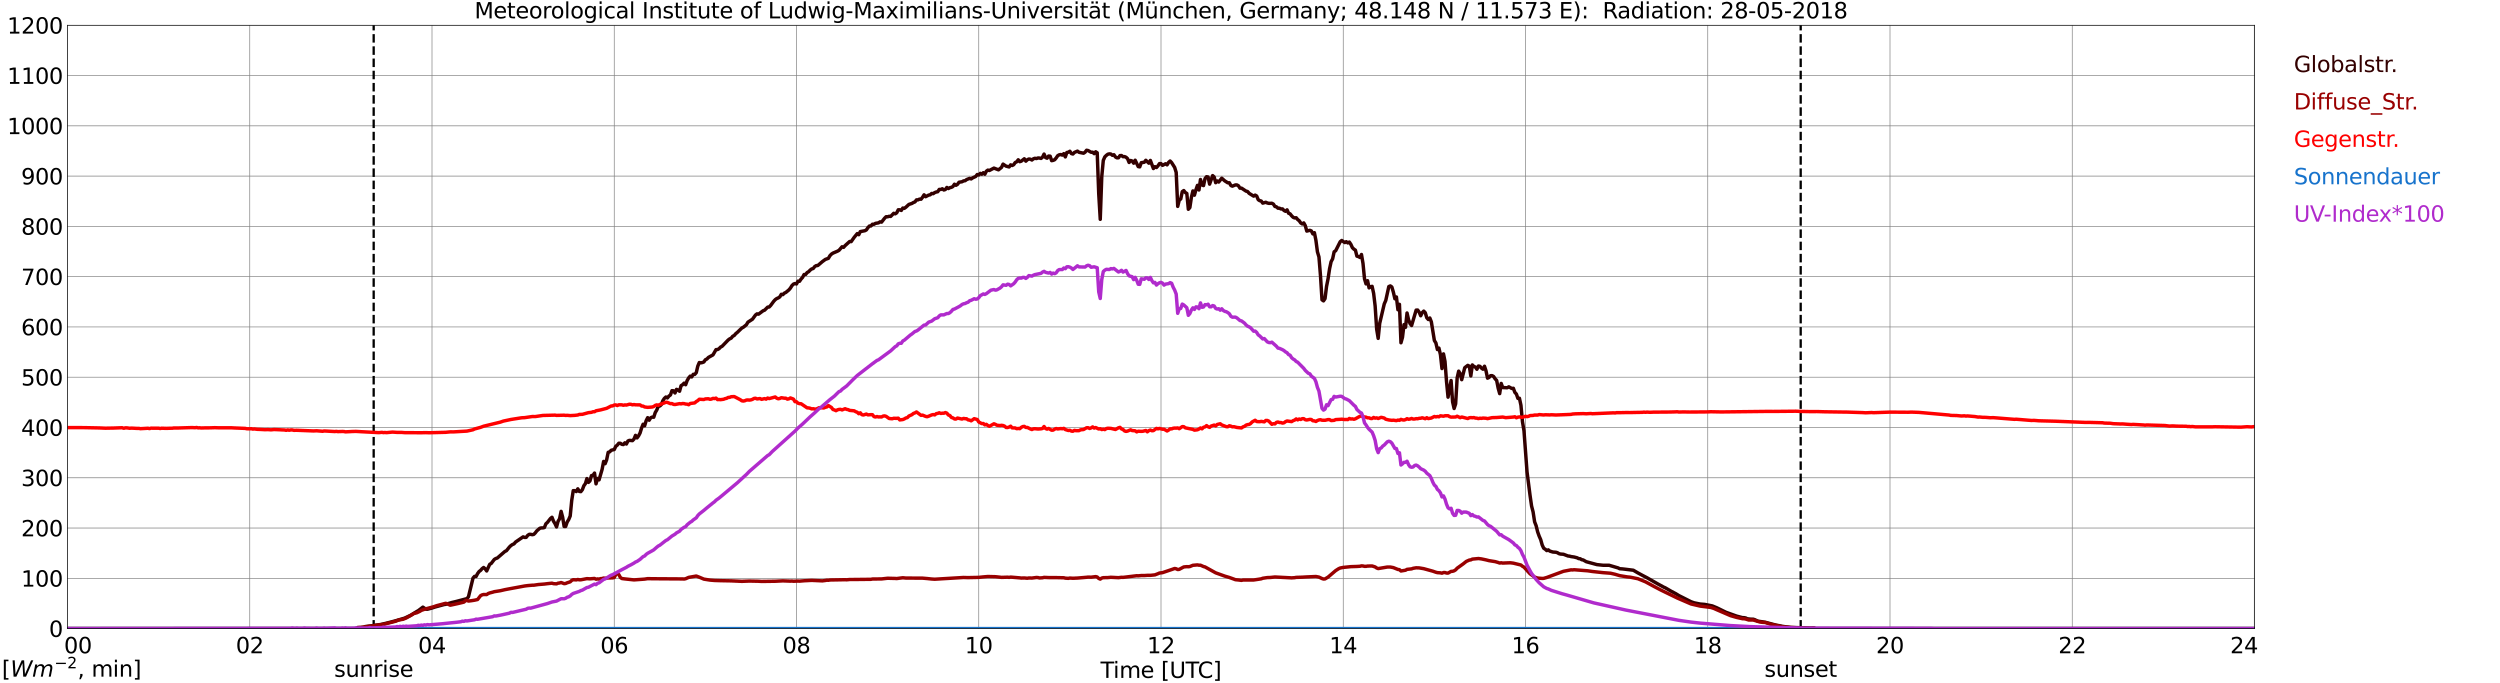 <?xml version="1.0" encoding="utf-8" standalone="no"?>
<!DOCTYPE svg PUBLIC "-//W3C//DTD SVG 1.1//EN"
  "http://www.w3.org/Graphics/SVG/1.1/DTD/svg11.dtd">
<svg xmlns:xlink="http://www.w3.org/1999/xlink" width="1085.4pt" height="296.64pt" viewBox="0 0 1085.4 296.64" xmlns="http://www.w3.org/2000/svg" version="1.1">
 <defs>
  <style type="text/css">*{stroke-linejoin: round; stroke-linecap: butt}</style>
 </defs>
 <g id="figure_1">
  <g id="patch_1">
   <path d="M 0 296.64 
L 1085.4 296.64 
L 1085.4 0 
L 0 0 
z
" style="fill: #ffffff"/>
  </g>
  <g id="axes_1">
   <g id="patch_2">
    <path d="M 29.306 272.909 
L 978.814 272.909 
L 978.814 10.976 
L 29.306 10.976 
z
" style="fill: #ffffff"/>
   </g>
   <g id="patch_3">
    <path d="M 978.814 272.909 
L 978.814 272.909 
L 978.814 10.976 
L 978.814 10.976 
z
" clip-path="url(#pd4fba62980)" style="fill: #d3d3d3; opacity: 0.25; stroke: #d3d3d3; stroke-linejoin: miter"/>
   </g>
   <g id="matplotlib.axis_1">
    <g id="xtick_1">
     <g id="line2d_1">
      <path d="M 29.306 272.909 
L 29.306 10.976 
" clip-path="url(#pd4fba62980)" style="fill: none; stroke: #808080; stroke-width: 0.3; stroke-linecap: square"/>
     </g>
     <g id="line2d_2"/>
     <g id="text_1">
      <!--    00 -->
      <g transform="translate(18.733 283.627) scale(0.095 -0.095)">
       <defs>
        <path id="DejaVuSans-20" transform="scale(0.016)"/>
        <path id="DejaVuSans-30" d="M 2034 4250 
Q 1547 4250 1301 3770 
Q 1056 3291 1056 2328 
Q 1056 1369 1301 889 
Q 1547 409 2034 409 
Q 2525 409 2770 889 
Q 3016 1369 3016 2328 
Q 3016 3291 2770 3770 
Q 2525 4250 2034 4250 
z
M 2034 4750 
Q 2819 4750 3233 4129 
Q 3647 3509 3647 2328 
Q 3647 1150 3233 529 
Q 2819 -91 2034 -91 
Q 1250 -91 836 529 
Q 422 1150 422 2328 
Q 422 3509 836 4129 
Q 1250 4750 2034 4750 
z
" transform="scale(0.016)"/>
       </defs>
       <use xlink:href="#DejaVuSans-20"/>
       <use xlink:href="#DejaVuSans-20" transform="translate(31.787 0)"/>
       <use xlink:href="#DejaVuSans-20" transform="translate(63.574 0)"/>
       <use xlink:href="#DejaVuSans-30" transform="translate(95.361 0)"/>
       <use xlink:href="#DejaVuSans-30" transform="translate(158.984 0)"/>
      </g>
     </g>
    </g>
    <g id="xtick_2">
     <g id="line2d_3">
      <path d="M 108.431 272.909 
L 108.431 10.976 
" clip-path="url(#pd4fba62980)" style="fill: none; stroke: #808080; stroke-width: 0.3; stroke-linecap: square"/>
     </g>
     <g id="line2d_4"/>
     <g id="text_2">
      <!-- 02 -->
      <g transform="translate(102.387 283.627) scale(0.095 -0.095)">
       <defs>
        <path id="DejaVuSans-32" d="M 1228 531 
L 3431 531 
L 3431 0 
L 469 0 
L 469 531 
Q 828 903 1448 1529 
Q 2069 2156 2228 2338 
Q 2531 2678 2651 2914 
Q 2772 3150 2772 3378 
Q 2772 3750 2511 3984 
Q 2250 4219 1831 4219 
Q 1534 4219 1204 4116 
Q 875 4013 500 3803 
L 500 4441 
Q 881 4594 1212 4672 
Q 1544 4750 1819 4750 
Q 2544 4750 2975 4387 
Q 3406 4025 3406 3419 
Q 3406 3131 3298 2873 
Q 3191 2616 2906 2266 
Q 2828 2175 2409 1742 
Q 1991 1309 1228 531 
z
" transform="scale(0.016)"/>
       </defs>
       <use xlink:href="#DejaVuSans-30"/>
       <use xlink:href="#DejaVuSans-32" transform="translate(63.623 0)"/>
      </g>
     </g>
    </g>
    <g id="xtick_3">
     <g id="line2d_5">
      <path d="M 187.557 272.909 
L 187.557 10.976 
" clip-path="url(#pd4fba62980)" style="fill: none; stroke: #808080; stroke-width: 0.3; stroke-linecap: square"/>
     </g>
     <g id="line2d_6"/>
     <g id="text_3">
      <!-- 04 -->
      <g transform="translate(181.513 283.627) scale(0.095 -0.095)">
       <defs>
        <path id="DejaVuSans-34" d="M 2419 4116 
L 825 1625 
L 2419 1625 
L 2419 4116 
z
M 2253 4666 
L 3047 4666 
L 3047 1625 
L 3713 1625 
L 3713 1100 
L 3047 1100 
L 3047 0 
L 2419 0 
L 2419 1100 
L 313 1100 
L 313 1709 
L 2253 4666 
z
" transform="scale(0.016)"/>
       </defs>
       <use xlink:href="#DejaVuSans-30"/>
       <use xlink:href="#DejaVuSans-34" transform="translate(63.623 0)"/>
      </g>
     </g>
    </g>
    <g id="xtick_4">
     <g id="line2d_7">
      <path d="M 266.683 272.909 
L 266.683 10.976 
" clip-path="url(#pd4fba62980)" style="fill: none; stroke: #808080; stroke-width: 0.3; stroke-linecap: square"/>
     </g>
     <g id="line2d_8"/>
     <g id="text_4">
      <!-- 06 -->
      <g transform="translate(260.638 283.627) scale(0.095 -0.095)">
       <defs>
        <path id="DejaVuSans-36" d="M 2113 2584 
Q 1688 2584 1439 2293 
Q 1191 2003 1191 1497 
Q 1191 994 1439 701 
Q 1688 409 2113 409 
Q 2538 409 2786 701 
Q 3034 994 3034 1497 
Q 3034 2003 2786 2293 
Q 2538 2584 2113 2584 
z
M 3366 4563 
L 3366 3988 
Q 3128 4100 2886 4159 
Q 2644 4219 2406 4219 
Q 1781 4219 1451 3797 
Q 1122 3375 1075 2522 
Q 1259 2794 1537 2939 
Q 1816 3084 2150 3084 
Q 2853 3084 3261 2657 
Q 3669 2231 3669 1497 
Q 3669 778 3244 343 
Q 2819 -91 2113 -91 
Q 1303 -91 875 529 
Q 447 1150 447 2328 
Q 447 3434 972 4092 
Q 1497 4750 2381 4750 
Q 2619 4750 2861 4703 
Q 3103 4656 3366 4563 
z
" transform="scale(0.016)"/>
       </defs>
       <use xlink:href="#DejaVuSans-30"/>
       <use xlink:href="#DejaVuSans-36" transform="translate(63.623 0)"/>
      </g>
     </g>
    </g>
    <g id="xtick_5">
     <g id="line2d_9">
      <path d="M 345.808 272.909 
L 345.808 10.976 
" clip-path="url(#pd4fba62980)" style="fill: none; stroke: #808080; stroke-width: 0.3; stroke-linecap: square"/>
     </g>
     <g id="line2d_10"/>
     <g id="text_5">
      <!-- 08 -->
      <g transform="translate(339.764 283.627) scale(0.095 -0.095)">
       <defs>
        <path id="DejaVuSans-38" d="M 2034 2216 
Q 1584 2216 1326 1975 
Q 1069 1734 1069 1313 
Q 1069 891 1326 650 
Q 1584 409 2034 409 
Q 2484 409 2743 651 
Q 3003 894 3003 1313 
Q 3003 1734 2745 1975 
Q 2488 2216 2034 2216 
z
M 1403 2484 
Q 997 2584 770 2862 
Q 544 3141 544 3541 
Q 544 4100 942 4425 
Q 1341 4750 2034 4750 
Q 2731 4750 3128 4425 
Q 3525 4100 3525 3541 
Q 3525 3141 3298 2862 
Q 3072 2584 2669 2484 
Q 3125 2378 3379 2068 
Q 3634 1759 3634 1313 
Q 3634 634 3220 271 
Q 2806 -91 2034 -91 
Q 1263 -91 848 271 
Q 434 634 434 1313 
Q 434 1759 690 2068 
Q 947 2378 1403 2484 
z
M 1172 3481 
Q 1172 3119 1398 2916 
Q 1625 2713 2034 2713 
Q 2441 2713 2670 2916 
Q 2900 3119 2900 3481 
Q 2900 3844 2670 4047 
Q 2441 4250 2034 4250 
Q 1625 4250 1398 4047 
Q 1172 3844 1172 3481 
z
" transform="scale(0.016)"/>
       </defs>
       <use xlink:href="#DejaVuSans-30"/>
       <use xlink:href="#DejaVuSans-38" transform="translate(63.623 0)"/>
      </g>
     </g>
    </g>
    <g id="xtick_6">
     <g id="line2d_11">
      <path d="M 424.934 272.909 
L 424.934 10.976 
" clip-path="url(#pd4fba62980)" style="fill: none; stroke: #808080; stroke-width: 0.3; stroke-linecap: square"/>
     </g>
     <g id="line2d_12"/>
     <g id="text_6">
      <!-- 10 -->
      <g transform="translate(418.89 283.627) scale(0.095 -0.095)">
       <defs>
        <path id="DejaVuSans-31" d="M 794 531 
L 1825 531 
L 1825 4091 
L 703 3866 
L 703 4441 
L 1819 4666 
L 2450 4666 
L 2450 531 
L 3481 531 
L 3481 0 
L 794 0 
L 794 531 
z
" transform="scale(0.016)"/>
       </defs>
       <use xlink:href="#DejaVuSans-31"/>
       <use xlink:href="#DejaVuSans-30" transform="translate(63.623 0)"/>
      </g>
     </g>
    </g>
    <g id="xtick_7">
     <g id="line2d_13">
      <path d="M 504.06 272.909 
L 504.06 10.976 
" clip-path="url(#pd4fba62980)" style="fill: none; stroke: #808080; stroke-width: 0.3; stroke-linecap: square"/>
     </g>
     <g id="line2d_14"/>
     <g id="text_7">
      <!-- 12 -->
      <g transform="translate(498.015 283.627) scale(0.095 -0.095)">
       <use xlink:href="#DejaVuSans-31"/>
       <use xlink:href="#DejaVuSans-32" transform="translate(63.623 0)"/>
      </g>
     </g>
    </g>
    <g id="xtick_8">
     <g id="line2d_15">
      <path d="M 583.185 272.909 
L 583.185 10.976 
" clip-path="url(#pd4fba62980)" style="fill: none; stroke: #808080; stroke-width: 0.3; stroke-linecap: square"/>
     </g>
     <g id="line2d_16"/>
     <g id="text_8">
      <!-- 14 -->
      <g transform="translate(577.141 283.627) scale(0.095 -0.095)">
       <use xlink:href="#DejaVuSans-31"/>
       <use xlink:href="#DejaVuSans-34" transform="translate(63.623 0)"/>
      </g>
     </g>
    </g>
    <g id="xtick_9">
     <g id="line2d_17">
      <path d="M 662.311 272.909 
L 662.311 10.976 
" clip-path="url(#pd4fba62980)" style="fill: none; stroke: #808080; stroke-width: 0.3; stroke-linecap: square"/>
     </g>
     <g id="line2d_18"/>
     <g id="text_9">
      <!-- 16 -->
      <g transform="translate(656.267 283.627) scale(0.095 -0.095)">
       <use xlink:href="#DejaVuSans-31"/>
       <use xlink:href="#DejaVuSans-36" transform="translate(63.623 0)"/>
      </g>
     </g>
    </g>
    <g id="xtick_10">
     <g id="line2d_19">
      <path d="M 741.437 272.909 
L 741.437 10.976 
" clip-path="url(#pd4fba62980)" style="fill: none; stroke: #808080; stroke-width: 0.3; stroke-linecap: square"/>
     </g>
     <g id="line2d_20"/>
     <g id="text_10">
      <!-- 18 -->
      <g transform="translate(735.392 283.627) scale(0.095 -0.095)">
       <use xlink:href="#DejaVuSans-31"/>
       <use xlink:href="#DejaVuSans-38" transform="translate(63.623 0)"/>
      </g>
     </g>
    </g>
    <g id="xtick_11">
     <g id="line2d_21">
      <path d="M 820.562 272.909 
L 820.562 10.976 
" clip-path="url(#pd4fba62980)" style="fill: none; stroke: #808080; stroke-width: 0.3; stroke-linecap: square"/>
     </g>
     <g id="line2d_22"/>
     <g id="text_11">
      <!-- 20 -->
      <g transform="translate(814.518 283.627) scale(0.095 -0.095)">
       <use xlink:href="#DejaVuSans-32"/>
       <use xlink:href="#DejaVuSans-30" transform="translate(63.623 0)"/>
      </g>
     </g>
    </g>
    <g id="xtick_12">
     <g id="line2d_23">
      <path d="M 899.688 272.909 
L 899.688 10.976 
" clip-path="url(#pd4fba62980)" style="fill: none; stroke: #808080; stroke-width: 0.3; stroke-linecap: square"/>
     </g>
     <g id="line2d_24"/>
     <g id="text_12">
      <!-- 22 -->
      <g transform="translate(893.644 283.627) scale(0.095 -0.095)">
       <use xlink:href="#DejaVuSans-32"/>
       <use xlink:href="#DejaVuSans-32" transform="translate(63.623 0)"/>
      </g>
     </g>
    </g>
    <g id="xtick_13">
     <g id="line2d_25">
      <path d="M 978.814 272.909 
L 978.814 10.976 
" clip-path="url(#pd4fba62980)" style="fill: none; stroke: #808080; stroke-width: 0.3; stroke-linecap: square"/>
     </g>
     <g id="line2d_26"/>
     <g id="text_13">
      <!-- 24    -->
      <g transform="translate(968.241 283.627) scale(0.095 -0.095)">
       <use xlink:href="#DejaVuSans-32"/>
       <use xlink:href="#DejaVuSans-34" transform="translate(63.623 0)"/>
       <use xlink:href="#DejaVuSans-20" transform="translate(127.246 0)"/>
       <use xlink:href="#DejaVuSans-20" transform="translate(159.033 0)"/>
       <use xlink:href="#DejaVuSans-20" transform="translate(190.82 0)"/>
      </g>
     </g>
    </g>
    <g id="text_14">
     <!-- Time [UTC] -->
     <g transform="translate(477.806 294.322) scale(0.095 -0.095)">
      <defs>
       <path id="DejaVuSans-54" d="M -19 4666 
L 3928 4666 
L 3928 4134 
L 2272 4134 
L 2272 0 
L 1638 0 
L 1638 4134 
L -19 4134 
L -19 4666 
z
" transform="scale(0.016)"/>
       <path id="DejaVuSans-69" d="M 603 3500 
L 1178 3500 
L 1178 0 
L 603 0 
L 603 3500 
z
M 603 4863 
L 1178 4863 
L 1178 4134 
L 603 4134 
L 603 4863 
z
" transform="scale(0.016)"/>
       <path id="DejaVuSans-6d" d="M 3328 2828 
Q 3544 3216 3844 3400 
Q 4144 3584 4550 3584 
Q 5097 3584 5394 3201 
Q 5691 2819 5691 2113 
L 5691 0 
L 5113 0 
L 5113 2094 
Q 5113 2597 4934 2840 
Q 4756 3084 4391 3084 
Q 3944 3084 3684 2787 
Q 3425 2491 3425 1978 
L 3425 0 
L 2847 0 
L 2847 2094 
Q 2847 2600 2669 2842 
Q 2491 3084 2119 3084 
Q 1678 3084 1418 2786 
Q 1159 2488 1159 1978 
L 1159 0 
L 581 0 
L 581 3500 
L 1159 3500 
L 1159 2956 
Q 1356 3278 1631 3431 
Q 1906 3584 2284 3584 
Q 2666 3584 2933 3390 
Q 3200 3197 3328 2828 
z
" transform="scale(0.016)"/>
       <path id="DejaVuSans-65" d="M 3597 1894 
L 3597 1613 
L 953 1613 
Q 991 1019 1311 708 
Q 1631 397 2203 397 
Q 2534 397 2845 478 
Q 3156 559 3463 722 
L 3463 178 
Q 3153 47 2828 -22 
Q 2503 -91 2169 -91 
Q 1331 -91 842 396 
Q 353 884 353 1716 
Q 353 2575 817 3079 
Q 1281 3584 2069 3584 
Q 2775 3584 3186 3129 
Q 3597 2675 3597 1894 
z
M 3022 2063 
Q 3016 2534 2758 2815 
Q 2500 3097 2075 3097 
Q 1594 3097 1305 2825 
Q 1016 2553 972 2059 
L 3022 2063 
z
" transform="scale(0.016)"/>
       <path id="DejaVuSans-5b" d="M 550 4863 
L 1875 4863 
L 1875 4416 
L 1125 4416 
L 1125 -397 
L 1875 -397 
L 1875 -844 
L 550 -844 
L 550 4863 
z
" transform="scale(0.016)"/>
       <path id="DejaVuSans-55" d="M 556 4666 
L 1191 4666 
L 1191 1831 
Q 1191 1081 1462 751 
Q 1734 422 2344 422 
Q 2950 422 3222 751 
Q 3494 1081 3494 1831 
L 3494 4666 
L 4128 4666 
L 4128 1753 
Q 4128 841 3676 375 
Q 3225 -91 2344 -91 
Q 1459 -91 1007 375 
Q 556 841 556 1753 
L 556 4666 
z
" transform="scale(0.016)"/>
       <path id="DejaVuSans-43" d="M 4122 4306 
L 4122 3641 
Q 3803 3938 3442 4084 
Q 3081 4231 2675 4231 
Q 1875 4231 1450 3742 
Q 1025 3253 1025 2328 
Q 1025 1406 1450 917 
Q 1875 428 2675 428 
Q 3081 428 3442 575 
Q 3803 722 4122 1019 
L 4122 359 
Q 3791 134 3420 21 
Q 3050 -91 2638 -91 
Q 1578 -91 968 557 
Q 359 1206 359 2328 
Q 359 3453 968 4101 
Q 1578 4750 2638 4750 
Q 3056 4750 3426 4639 
Q 3797 4528 4122 4306 
z
" transform="scale(0.016)"/>
       <path id="DejaVuSans-5d" d="M 1947 4863 
L 1947 -844 
L 622 -844 
L 622 -397 
L 1369 -397 
L 1369 4416 
L 622 4416 
L 622 4863 
L 1947 4863 
z
" transform="scale(0.016)"/>
      </defs>
      <use xlink:href="#DejaVuSans-54"/>
      <use xlink:href="#DejaVuSans-69" transform="translate(57.959 0)"/>
      <use xlink:href="#DejaVuSans-6d" transform="translate(85.742 0)"/>
      <use xlink:href="#DejaVuSans-65" transform="translate(183.154 0)"/>
      <use xlink:href="#DejaVuSans-20" transform="translate(244.678 0)"/>
      <use xlink:href="#DejaVuSans-5b" transform="translate(276.465 0)"/>
      <use xlink:href="#DejaVuSans-55" transform="translate(315.479 0)"/>
      <use xlink:href="#DejaVuSans-54" transform="translate(388.672 0)"/>
      <use xlink:href="#DejaVuSans-43" transform="translate(443.881 0)"/>
      <use xlink:href="#DejaVuSans-5d" transform="translate(513.705 0)"/>
     </g>
    </g>
   </g>
   <g id="matplotlib.axis_2">
    <g id="ytick_1">
     <g id="line2d_27">
      <path d="M 29.306 272.909 
L 978.814 272.909 
" clip-path="url(#pd4fba62980)" style="fill: none; stroke: #808080; stroke-width: 0.3; stroke-linecap: square"/>
     </g>
     <g id="line2d_28"/>
     <g id="text_15">
      <!-- 0 -->
      <g transform="translate(21.261 276.518) scale(0.095 -0.095)">
       <use xlink:href="#DejaVuSans-30"/>
      </g>
     </g>
    </g>
    <g id="ytick_2">
     <g id="line2d_29">
      <path d="M 29.306 251.081 
L 978.814 251.081 
" clip-path="url(#pd4fba62980)" style="fill: none; stroke: #808080; stroke-width: 0.3; stroke-linecap: square"/>
     </g>
     <g id="line2d_30"/>
     <g id="text_16">
      <!-- 100 -->
      <g transform="translate(9.173 254.69) scale(0.095 -0.095)">
       <use xlink:href="#DejaVuSans-31"/>
       <use xlink:href="#DejaVuSans-30" transform="translate(63.623 0)"/>
       <use xlink:href="#DejaVuSans-30" transform="translate(127.246 0)"/>
      </g>
     </g>
    </g>
    <g id="ytick_3">
     <g id="line2d_31">
      <path d="M 29.306 229.253 
L 978.814 229.253 
" clip-path="url(#pd4fba62980)" style="fill: none; stroke: #808080; stroke-width: 0.3; stroke-linecap: square"/>
     </g>
     <g id="line2d_32"/>
     <g id="text_17">
      <!-- 200 -->
      <g transform="translate(9.173 232.863) scale(0.095 -0.095)">
       <use xlink:href="#DejaVuSans-32"/>
       <use xlink:href="#DejaVuSans-30" transform="translate(63.623 0)"/>
       <use xlink:href="#DejaVuSans-30" transform="translate(127.246 0)"/>
      </g>
     </g>
    </g>
    <g id="ytick_4">
     <g id="line2d_33">
      <path d="M 29.306 207.426 
L 978.814 207.426 
" clip-path="url(#pd4fba62980)" style="fill: none; stroke: #808080; stroke-width: 0.3; stroke-linecap: square"/>
     </g>
     <g id="line2d_34"/>
     <g id="text_18">
      <!-- 300 -->
      <g transform="translate(9.173 211.035) scale(0.095 -0.095)">
       <defs>
        <path id="DejaVuSans-33" d="M 2597 2516 
Q 3050 2419 3304 2112 
Q 3559 1806 3559 1356 
Q 3559 666 3084 287 
Q 2609 -91 1734 -91 
Q 1441 -91 1130 -33 
Q 819 25 488 141 
L 488 750 
Q 750 597 1062 519 
Q 1375 441 1716 441 
Q 2309 441 2620 675 
Q 2931 909 2931 1356 
Q 2931 1769 2642 2001 
Q 2353 2234 1838 2234 
L 1294 2234 
L 1294 2753 
L 1863 2753 
Q 2328 2753 2575 2939 
Q 2822 3125 2822 3475 
Q 2822 3834 2567 4026 
Q 2313 4219 1838 4219 
Q 1578 4219 1281 4162 
Q 984 4106 628 3988 
L 628 4550 
Q 988 4650 1302 4700 
Q 1616 4750 1894 4750 
Q 2613 4750 3031 4423 
Q 3450 4097 3450 3541 
Q 3450 3153 3228 2886 
Q 3006 2619 2597 2516 
z
" transform="scale(0.016)"/>
       </defs>
       <use xlink:href="#DejaVuSans-33"/>
       <use xlink:href="#DejaVuSans-30" transform="translate(63.623 0)"/>
       <use xlink:href="#DejaVuSans-30" transform="translate(127.246 0)"/>
      </g>
     </g>
    </g>
    <g id="ytick_5">
     <g id="line2d_35">
      <path d="M 29.306 185.598 
L 978.814 185.598 
" clip-path="url(#pd4fba62980)" style="fill: none; stroke: #808080; stroke-width: 0.3; stroke-linecap: square"/>
     </g>
     <g id="line2d_36"/>
     <g id="text_19">
      <!-- 400 -->
      <g transform="translate(9.173 189.207) scale(0.095 -0.095)">
       <use xlink:href="#DejaVuSans-34"/>
       <use xlink:href="#DejaVuSans-30" transform="translate(63.623 0)"/>
       <use xlink:href="#DejaVuSans-30" transform="translate(127.246 0)"/>
      </g>
     </g>
    </g>
    <g id="ytick_6">
     <g id="line2d_37">
      <path d="M 29.306 163.77 
L 978.814 163.77 
" clip-path="url(#pd4fba62980)" style="fill: none; stroke: #808080; stroke-width: 0.3; stroke-linecap: square"/>
     </g>
     <g id="line2d_38"/>
     <g id="text_20">
      <!-- 500 -->
      <g transform="translate(9.173 167.379) scale(0.095 -0.095)">
       <defs>
        <path id="DejaVuSans-35" d="M 691 4666 
L 3169 4666 
L 3169 4134 
L 1269 4134 
L 1269 2991 
Q 1406 3038 1543 3061 
Q 1681 3084 1819 3084 
Q 2600 3084 3056 2656 
Q 3513 2228 3513 1497 
Q 3513 744 3044 326 
Q 2575 -91 1722 -91 
Q 1428 -91 1123 -41 
Q 819 9 494 109 
L 494 744 
Q 775 591 1075 516 
Q 1375 441 1709 441 
Q 2250 441 2565 725 
Q 2881 1009 2881 1497 
Q 2881 1984 2565 2268 
Q 2250 2553 1709 2553 
Q 1456 2553 1204 2497 
Q 953 2441 691 2322 
L 691 4666 
z
" transform="scale(0.016)"/>
       </defs>
       <use xlink:href="#DejaVuSans-35"/>
       <use xlink:href="#DejaVuSans-30" transform="translate(63.623 0)"/>
       <use xlink:href="#DejaVuSans-30" transform="translate(127.246 0)"/>
      </g>
     </g>
    </g>
    <g id="ytick_7">
     <g id="line2d_39">
      <path d="M 29.306 141.942 
L 978.814 141.942 
" clip-path="url(#pd4fba62980)" style="fill: none; stroke: #808080; stroke-width: 0.3; stroke-linecap: square"/>
     </g>
     <g id="line2d_40"/>
     <g id="text_21">
      <!-- 600 -->
      <g transform="translate(9.173 145.551) scale(0.095 -0.095)">
       <use xlink:href="#DejaVuSans-36"/>
       <use xlink:href="#DejaVuSans-30" transform="translate(63.623 0)"/>
       <use xlink:href="#DejaVuSans-30" transform="translate(127.246 0)"/>
      </g>
     </g>
    </g>
    <g id="ytick_8">
     <g id="line2d_41">
      <path d="M 29.306 120.114 
L 978.814 120.114 
" clip-path="url(#pd4fba62980)" style="fill: none; stroke: #808080; stroke-width: 0.3; stroke-linecap: square"/>
     </g>
     <g id="line2d_42"/>
     <g id="text_22">
      <!-- 700 -->
      <g transform="translate(9.173 123.724) scale(0.095 -0.095)">
       <defs>
        <path id="DejaVuSans-37" d="M 525 4666 
L 3525 4666 
L 3525 4397 
L 1831 0 
L 1172 0 
L 2766 4134 
L 525 4134 
L 525 4666 
z
" transform="scale(0.016)"/>
       </defs>
       <use xlink:href="#DejaVuSans-37"/>
       <use xlink:href="#DejaVuSans-30" transform="translate(63.623 0)"/>
       <use xlink:href="#DejaVuSans-30" transform="translate(127.246 0)"/>
      </g>
     </g>
    </g>
    <g id="ytick_9">
     <g id="line2d_43">
      <path d="M 29.306 98.287 
L 978.814 98.287 
" clip-path="url(#pd4fba62980)" style="fill: none; stroke: #808080; stroke-width: 0.3; stroke-linecap: square"/>
     </g>
     <g id="line2d_44"/>
     <g id="text_23">
      <!-- 800 -->
      <g transform="translate(9.173 101.896) scale(0.095 -0.095)">
       <use xlink:href="#DejaVuSans-38"/>
       <use xlink:href="#DejaVuSans-30" transform="translate(63.623 0)"/>
       <use xlink:href="#DejaVuSans-30" transform="translate(127.246 0)"/>
      </g>
     </g>
    </g>
    <g id="ytick_10">
     <g id="line2d_45">
      <path d="M 29.306 76.459 
L 978.814 76.459 
" clip-path="url(#pd4fba62980)" style="fill: none; stroke: #808080; stroke-width: 0.3; stroke-linecap: square"/>
     </g>
     <g id="line2d_46"/>
     <g id="text_24">
      <!-- 900 -->
      <g transform="translate(9.173 80.068) scale(0.095 -0.095)">
       <defs>
        <path id="DejaVuSans-39" d="M 703 97 
L 703 672 
Q 941 559 1184 500 
Q 1428 441 1663 441 
Q 2288 441 2617 861 
Q 2947 1281 2994 2138 
Q 2813 1869 2534 1725 
Q 2256 1581 1919 1581 
Q 1219 1581 811 2004 
Q 403 2428 403 3163 
Q 403 3881 828 4315 
Q 1253 4750 1959 4750 
Q 2769 4750 3195 4129 
Q 3622 3509 3622 2328 
Q 3622 1225 3098 567 
Q 2575 -91 1691 -91 
Q 1453 -91 1209 -44 
Q 966 3 703 97 
z
M 1959 2075 
Q 2384 2075 2632 2365 
Q 2881 2656 2881 3163 
Q 2881 3666 2632 3958 
Q 2384 4250 1959 4250 
Q 1534 4250 1286 3958 
Q 1038 3666 1038 3163 
Q 1038 2656 1286 2365 
Q 1534 2075 1959 2075 
z
" transform="scale(0.016)"/>
       </defs>
       <use xlink:href="#DejaVuSans-39"/>
       <use xlink:href="#DejaVuSans-30" transform="translate(63.623 0)"/>
       <use xlink:href="#DejaVuSans-30" transform="translate(127.246 0)"/>
      </g>
     </g>
    </g>
    <g id="ytick_11">
     <g id="line2d_47">
      <path d="M 29.306 54.631 
L 978.814 54.631 
" clip-path="url(#pd4fba62980)" style="fill: none; stroke: #808080; stroke-width: 0.3; stroke-linecap: square"/>
     </g>
     <g id="line2d_48"/>
     <g id="text_25">
      <!-- 1000 -->
      <g transform="translate(3.128 58.24) scale(0.095 -0.095)">
       <use xlink:href="#DejaVuSans-31"/>
       <use xlink:href="#DejaVuSans-30" transform="translate(63.623 0)"/>
       <use xlink:href="#DejaVuSans-30" transform="translate(127.246 0)"/>
       <use xlink:href="#DejaVuSans-30" transform="translate(190.869 0)"/>
      </g>
     </g>
    </g>
    <g id="ytick_12">
     <g id="line2d_49">
      <path d="M 29.306 32.803 
L 978.814 32.803 
" clip-path="url(#pd4fba62980)" style="fill: none; stroke: #808080; stroke-width: 0.3; stroke-linecap: square"/>
     </g>
     <g id="line2d_50"/>
     <g id="text_26">
      <!-- 1100 -->
      <g transform="translate(3.128 36.413) scale(0.095 -0.095)">
       <use xlink:href="#DejaVuSans-31"/>
       <use xlink:href="#DejaVuSans-31" transform="translate(63.623 0)"/>
       <use xlink:href="#DejaVuSans-30" transform="translate(127.246 0)"/>
       <use xlink:href="#DejaVuSans-30" transform="translate(190.869 0)"/>
      </g>
     </g>
    </g>
    <g id="ytick_13">
     <g id="line2d_51">
      <path d="M 29.306 10.976 
L 978.814 10.976 
" clip-path="url(#pd4fba62980)" style="fill: none; stroke: #808080; stroke-width: 0.3; stroke-linecap: square"/>
     </g>
     <g id="line2d_52"/>
     <g id="text_27">
      <!-- 1200 -->
      <g transform="translate(3.128 14.585) scale(0.095 -0.095)">
       <use xlink:href="#DejaVuSans-31"/>
       <use xlink:href="#DejaVuSans-32" transform="translate(63.623 0)"/>
       <use xlink:href="#DejaVuSans-30" transform="translate(127.246 0)"/>
       <use xlink:href="#DejaVuSans-30" transform="translate(190.869 0)"/>
      </g>
     </g>
    </g>
   </g>
   <g id="line2d_53">
    <path d="M 162.237 272.909 
L 162.237 10.976 
" clip-path="url(#pd4fba62980)" style="fill: none; stroke-dasharray: 3.7,1.6; stroke-dashoffset: 0; stroke: #000000"/>
   </g>
   <g id="line2d_54">
    <path d="M 781.791 272.909 
L 781.791 10.976 
" clip-path="url(#pd4fba62980)" style="fill: none; stroke-dasharray: 3.7,1.6; stroke-dashoffset: 0; stroke: #000000"/>
   </g>
   <g id="line2d_55">
    <path d="M 29.306 272.909 
L 154.588 272.909 
L 155.247 272.474 
L 156.566 272.442 
L 157.885 272.348 
L 158.544 272.034 
L 161.182 271.721 
L 162.501 271.501 
L 165.138 271.156 
L 167.116 270.717 
L 169.754 270.058 
L 172.391 269.338 
L 175.688 268.364 
L 178.326 267.111 
L 180.963 265.481 
L 181.623 265.103 
L 183.601 263.599 
L 184.92 264.477 
L 185.579 264.507 
L 187.557 263.975 
L 188.876 263.536 
L 192.832 262.469 
L 193.492 262.375 
L 196.129 261.591 
L 198.107 261.12 
L 202.723 259.897 
L 203.382 259.114 
L 205.36 250.992 
L 206.02 250.238 
L 206.679 250.302 
L 207.339 249.047 
L 207.998 248.136 
L 208.657 247.634 
L 209.317 246.881 
L 209.976 246.382 
L 210.635 246.945 
L 211.295 247.885 
L 212.614 245 
L 213.273 244.624 
L 214.592 242.9 
L 215.251 242.492 
L 215.91 242.271 
L 219.207 239.418 
L 219.867 239.104 
L 221.186 237.474 
L 221.845 236.847 
L 222.504 236.408 
L 223.164 236.125 
L 223.823 235.341 
L 227.12 233.084 
L 227.779 233.335 
L 228.439 233.302 
L 229.098 232.455 
L 229.757 231.986 
L 230.417 231.986 
L 231.076 232.143 
L 231.736 232.017 
L 232.395 231.357 
L 233.054 230.48 
L 234.373 229.352 
L 235.033 229.194 
L 235.692 229.194 
L 236.351 229.037 
L 237.011 227.407 
L 237.67 226.811 
L 238.989 225.117 
L 239.648 224.584 
L 240.308 226.278 
L 240.967 227.343 
L 241.626 228.786 
L 242.286 226.341 
L 242.945 225.244 
L 243.604 222.013 
L 244.264 224.49 
L 244.923 228.568 
L 245.583 228.568 
L 246.242 226.654 
L 246.901 225.588 
L 247.561 224.019 
L 248.22 217.246 
L 248.88 213.011 
L 249.539 213.011 
L 250.198 213.419 
L 250.858 212.228 
L 251.517 213.356 
L 252.176 213.45 
L 252.836 212.603 
L 253.495 210.879 
L 254.155 209.971 
L 254.814 207.775 
L 255.473 209.436 
L 256.133 208.809 
L 256.792 206.489 
L 257.451 206.363 
L 258.111 205.391 
L 258.77 210.064 
L 259.43 207.742 
L 260.089 208.338 
L 261.408 203.791 
L 262.067 200.342 
L 262.726 201.314 
L 263.386 199.589 
L 264.045 196.389 
L 264.705 196.171 
L 265.364 195.481 
L 266.683 195.167 
L 267.342 193.788 
L 268.002 193.255 
L 268.661 192.439 
L 269.32 192.439 
L 269.98 192.908 
L 270.639 193.004 
L 271.298 192.251 
L 271.958 192.783 
L 272.617 191.467 
L 273.277 191.183 
L 274.595 191.31 
L 275.255 190.62 
L 275.914 189.02 
L 276.573 190.118 
L 277.233 189.239 
L 277.892 187.986 
L 278.552 185.82 
L 279.211 184.19 
L 279.87 184.88 
L 280.53 182.653 
L 281.189 181.337 
L 281.849 182.435 
L 282.508 181.368 
L 283.167 181.086 
L 283.827 181.149 
L 284.486 179.111 
L 285.145 178.013 
L 285.805 176.349 
L 286.464 176.288 
L 287.124 175.66 
L 287.783 173.966 
L 288.442 172.964 
L 289.102 172.368 
L 289.761 172.774 
L 290.42 171.96 
L 291.08 171.488 
L 291.739 169.607 
L 292.399 169.67 
L 293.058 170.611 
L 293.717 169.044 
L 294.377 169.325 
L 295.036 169.858 
L 295.696 167.444 
L 296.355 167.035 
L 297.014 166.346 
L 297.674 167.035 
L 298.333 165.217 
L 298.992 164.087 
L 299.652 163.303 
L 300.311 163.648 
L 300.971 162.519 
L 301.63 162.55 
L 302.289 161.799 
L 302.949 158.977 
L 303.608 157.407 
L 304.267 157.534 
L 304.927 157.407 
L 305.586 157.156 
L 306.246 156.185 
L 306.905 155.871 
L 307.564 155.181 
L 309.543 154.083 
L 310.861 151.793 
L 311.521 151.763 
L 312.18 151.387 
L 312.839 150.695 
L 313.499 150.35 
L 316.136 147.622 
L 316.796 147.12 
L 317.455 146.808 
L 318.114 145.991 
L 318.774 145.646 
L 319.433 144.863 
L 320.093 144.33 
L 322.071 142.416 
L 322.73 142.071 
L 324.049 141.006 
L 324.708 139.877 
L 326.686 138.589 
L 328.005 136.771 
L 328.665 136.269 
L 329.324 136.396 
L 331.302 134.92 
L 331.961 134.669 
L 333.28 133.353 
L 333.94 133.29 
L 334.599 132.6 
L 335.918 130.812 
L 336.577 130.092 
L 337.236 129.62 
L 337.896 129.339 
L 338.555 128.9 
L 339.215 127.772 
L 339.874 127.927 
L 340.533 127.27 
L 341.193 126.955 
L 342.512 125.857 
L 343.171 125.074 
L 343.83 124.006 
L 344.49 123.349 
L 345.149 123.098 
L 345.808 123.286 
L 346.468 122.064 
L 347.127 122.125 
L 347.787 121.153 
L 348.446 120.431 
L 349.105 119.178 
L 349.765 119.178 
L 350.424 118.331 
L 351.083 117.954 
L 351.743 117.264 
L 352.402 116.762 
L 353.062 116.574 
L 353.721 115.727 
L 354.38 115.321 
L 355.04 115.288 
L 357.018 113.595 
L 358.337 112.623 
L 359.655 112.152 
L 360.315 111.023 
L 360.974 110.333 
L 361.634 109.895 
L 363.612 109.048 
L 364.271 108.672 
L 365.59 107.136 
L 366.249 107.385 
L 366.909 106.634 
L 368.887 104.846 
L 369.546 104.907 
L 370.865 103.026 
L 372.184 101.428 
L 372.843 101.897 
L 373.502 100.548 
L 375.481 100.173 
L 376.14 99.828 
L 376.799 98.854 
L 377.459 98.134 
L 378.118 98.103 
L 378.777 97.35 
L 379.437 97.381 
L 380.096 96.973 
L 381.415 96.754 
L 382.074 96.316 
L 382.734 96.44 
L 384.053 94.746 
L 384.712 94.089 
L 385.371 94.12 
L 386.031 93.899 
L 386.69 93.963 
L 388.009 92.614 
L 388.668 92.834 
L 389.328 92.395 
L 389.987 91.077 
L 390.646 91.077 
L 391.306 91.361 
L 391.965 90.324 
L 392.624 90.451 
L 393.284 89.979 
L 394.603 88.757 
L 395.921 88.318 
L 396.581 87.91 
L 397.24 87.659 
L 397.899 86.781 
L 398.559 86.781 
L 399.218 86.436 
L 399.878 86.498 
L 400.537 85.653 
L 401.196 84.585 
L 401.856 85.402 
L 403.175 84.712 
L 403.834 84.585 
L 404.493 83.99 
L 405.153 84.083 
L 405.812 83.614 
L 406.471 83.363 
L 407.131 83.236 
L 407.79 82.232 
L 408.45 82.265 
L 409.109 81.951 
L 409.768 82.483 
L 410.428 82.296 
L 411.087 81.388 
L 411.746 81.857 
L 412.406 81.482 
L 413.065 81.324 
L 413.725 80.979 
L 414.384 79.975 
L 415.043 80.447 
L 415.703 80.039 
L 416.362 79.128 
L 417.681 78.908 
L 418.34 78.533 
L 419 78.469 
L 419.659 77.967 
L 420.978 77.435 
L 421.637 77.686 
L 422.297 77.216 
L 423.615 76.62 
L 424.275 75.774 
L 424.934 75.961 
L 425.593 75.272 
L 426.253 75.647 
L 426.912 74.99 
L 427.572 75.647 
L 428.231 74.331 
L 428.89 73.859 
L 429.55 74.016 
L 431.528 72.982 
L 433.506 73.735 
L 434.825 72.667 
L 435.484 71.257 
L 436.803 72.135 
L 438.122 72.48 
L 438.781 71.57 
L 439.44 71.853 
L 440.1 71.508 
L 440.759 70.568 
L 441.419 70.253 
L 442.078 69.376 
L 442.737 70.19 
L 443.397 69.972 
L 444.716 68.937 
L 445.375 69.972 
L 446.034 69.343 
L 446.694 69.031 
L 447.353 69.125 
L 448.012 69.47 
L 448.672 68.937 
L 449.331 68.717 
L 449.991 68.841 
L 450.65 68.59 
L 451.309 68.623 
L 451.969 68.78 
L 452.628 68.245 
L 453.287 66.898 
L 453.947 68.402 
L 454.606 68.686 
L 455.266 67.745 
L 455.925 67.806 
L 456.584 69.751 
L 457.244 69.627 
L 457.903 69.343 
L 458.563 68.559 
L 459.222 67.588 
L 459.881 67.211 
L 460.541 67.086 
L 461.2 67.337 
L 461.859 66.709 
L 462.519 68.121 
L 463.178 66.209 
L 463.838 66.082 
L 464.497 65.674 
L 465.156 66.678 
L 465.816 66.866 
L 466.475 66.176 
L 467.794 65.613 
L 468.453 66.113 
L 470.431 66.521 
L 471.091 66.082 
L 471.75 65.235 
L 472.409 65.362 
L 473.728 66.113 
L 474.388 66.082 
L 475.047 66.709 
L 475.706 65.894 
L 476.366 66.333 
L 477.025 84.177 
L 477.685 95.218 
L 478.344 76.651 
L 479.003 69.657 
L 479.663 68.121 
L 480.322 67.462 
L 480.981 66.96 
L 481.641 66.805 
L 482.3 66.866 
L 482.96 67.431 
L 483.619 67.18 
L 484.278 68.151 
L 484.938 68.529 
L 485.597 68.496 
L 486.256 67.555 
L 486.916 67.525 
L 487.575 68.027 
L 488.235 67.994 
L 488.894 68.278 
L 489.553 68.904 
L 490.213 70.535 
L 490.872 69.688 
L 491.532 69.908 
L 492.191 70.849 
L 492.85 69.564 
L 494.169 72.323 
L 494.828 72.449 
L 495.488 70.629 
L 496.807 70.441 
L 497.466 69.594 
L 498.785 70.849 
L 499.444 69.657 
L 500.763 73.17 
L 501.422 72.355 
L 502.082 72.731 
L 502.741 72.01 
L 503.4 71.037 
L 504.06 71.037 
L 504.719 71.79 
L 506.038 71.1 
L 506.697 71.57 
L 507.357 70.504 
L 508.016 69.908 
L 508.675 70.598 
L 509.994 72.7 
L 510.654 74.863 
L 511.313 89.604 
L 511.972 86.906 
L 512.632 86.373 
L 513.291 83.206 
L 513.95 82.734 
L 514.61 83.581 
L 515.269 83.99 
L 515.929 90.859 
L 516.588 90.136 
L 517.247 85.714 
L 517.907 82.892 
L 518.566 84.743 
L 519.226 82.39 
L 519.885 80.477 
L 520.544 82.483 
L 521.204 77.937 
L 521.863 80.32 
L 522.522 80.571 
L 523.182 77.529 
L 523.841 76.714 
L 524.501 76.839 
L 525.16 79.945 
L 526.479 76.243 
L 527.138 76.839 
L 527.797 79.316 
L 528.457 78.563 
L 529.116 79.035 
L 530.435 77.371 
L 531.754 78.533 
L 533.073 79.38 
L 533.732 79.349 
L 534.391 80.541 
L 535.051 80.822 
L 536.369 80.29 
L 537.029 80.29 
L 537.688 80.665 
L 538.348 81.7 
L 539.007 81.669 
L 540.985 82.985 
L 541.644 83.143 
L 542.304 83.926 
L 544.282 85.151 
L 544.941 84.712 
L 545.601 85.087 
L 546.26 86.687 
L 546.919 87.126 
L 547.579 87.283 
L 548.238 88.191 
L 549.557 87.816 
L 550.216 88.13 
L 550.876 88.285 
L 552.195 88.255 
L 552.854 88.6 
L 553.513 89.634 
L 554.173 89.791 
L 554.832 90.387 
L 555.491 90.387 
L 556.151 90.732 
L 556.81 90.702 
L 557.47 91.391 
L 558.129 91.736 
L 558.788 91.11 
L 559.448 92.583 
L 560.107 92.834 
L 560.766 93.681 
L 561.426 94.338 
L 562.085 94.622 
L 562.745 94.528 
L 563.404 95.312 
L 564.063 95.844 
L 564.723 96.785 
L 565.382 97.224 
L 566.042 96.785 
L 566.701 97.977 
L 567.36 100.33 
L 568.679 99.985 
L 569.338 100.266 
L 569.998 101.552 
L 570.657 101.02 
L 571.317 104.344 
L 571.976 109.329 
L 572.635 111.556 
L 573.295 119.617 
L 573.954 130.153 
L 574.613 130.625 
L 575.273 129.653 
L 575.932 124.351 
L 576.592 121.027 
L 577.251 116.668 
L 577.91 113.627 
L 578.57 112.372 
L 579.229 109.329 
L 579.889 108.86 
L 581.867 104.94 
L 582.526 104.407 
L 583.845 105.315 
L 584.504 104.94 
L 585.164 105.472 
L 585.823 105.097 
L 586.482 106.068 
L 587.142 107.511 
L 587.801 108.17 
L 588.46 108.609 
L 589.12 111.211 
L 589.779 111.401 
L 590.439 111.776 
L 591.098 110.491 
L 591.757 114.348 
L 592.417 121.06 
L 593.076 123.255 
L 593.736 121.874 
L 594.395 124.98 
L 595.054 124.508 
L 595.714 124.321 
L 596.373 127.363 
L 597.032 132.882 
L 597.692 142.918 
L 598.351 146.902 
L 599.011 140.377 
L 600.989 131.941 
L 601.648 130.437 
L 602.967 124.415 
L 603.626 124.133 
L 604.286 124.602 
L 604.945 126.861 
L 605.604 129.714 
L 606.264 128.931 
L 606.923 134.482 
L 607.582 132.131 
L 608.242 148.814 
L 608.901 146.463 
L 609.561 140.943 
L 610.22 142.104 
L 610.879 135.894 
L 611.539 138.81 
L 612.198 140.504 
L 612.858 141.318 
L 614.836 134.639 
L 615.495 134.608 
L 616.154 135.549 
L 616.814 137.086 
L 617.473 135.737 
L 618.133 135.077 
L 618.792 135.767 
L 619.451 137.963 
L 620.111 138.716 
L 620.77 138.057 
L 621.429 139.72 
L 622.748 147.842 
L 623.408 148.907 
L 624.067 151.763 
L 624.726 151.136 
L 625.386 153.989 
L 626.045 160.011 
L 626.705 153.644 
L 627.364 156.938 
L 628.023 165.686 
L 628.683 172.429 
L 630.001 165.217 
L 630.661 174.501 
L 631.32 177.353 
L 631.98 175.315 
L 632.639 164.056 
L 633.298 161.14 
L 633.958 162.238 
L 634.617 164.84 
L 635.936 159.634 
L 637.255 158.63 
L 637.914 158.977 
L 638.573 163.209 
L 639.233 158.442 
L 639.892 159.101 
L 640.552 159.352 
L 641.211 160.323 
L 641.87 158.913 
L 642.53 159.038 
L 643.189 159.821 
L 643.848 160.293 
L 644.508 159.007 
L 645.167 161.013 
L 645.827 164.183 
L 646.486 163.868 
L 647.145 163.115 
L 647.805 163.085 
L 648.464 163.46 
L 649.123 164.464 
L 649.783 165.154 
L 650.442 168.509 
L 651.102 170.892 
L 651.761 166.47 
L 652.42 168.258 
L 654.399 168.352 
L 655.058 167.946 
L 656.377 168.666 
L 657.036 168.572 
L 657.695 170.36 
L 658.355 171.08 
L 659.014 172.964 
L 659.674 172.901 
L 660.333 175.974 
L 660.992 183.092 
L 661.652 187.045 
L 662.97 204.826 
L 664.289 215.113 
L 664.949 219.693 
L 665.608 222.264 
L 666.267 226.56 
L 666.927 228.254 
L 667.586 230.919 
L 668.246 232.77 
L 668.905 234.276 
L 669.564 236.627 
L 670.224 238.039 
L 670.883 238.447 
L 671.542 239.043 
L 672.202 238.729 
L 672.861 239.261 
L 674.18 239.669 
L 675.499 239.763 
L 676.158 239.951 
L 676.817 240.359 
L 677.477 240.547 
L 678.796 240.641 
L 680.774 241.394 
L 681.433 241.457 
L 682.092 241.645 
L 683.411 241.833 
L 684.73 242.177 
L 685.389 242.522 
L 686.049 242.586 
L 686.708 242.994 
L 687.368 243.118 
L 688.686 243.871 
L 693.302 245.126 
L 695.939 245.408 
L 698.577 245.408 
L 702.533 246.569 
L 703.193 246.914 
L 704.511 247.008 
L 705.83 247.165 
L 709.127 247.573 
L 711.105 248.732 
L 713.083 249.8 
L 715.062 250.834 
L 717.04 251.963 
L 719.677 253.469 
L 720.996 254.189 
L 722.315 254.912 
L 722.974 255.193 
L 725.612 256.73 
L 727.59 257.765 
L 728.909 258.581 
L 734.184 261.246 
L 735.502 261.716 
L 738.14 262.25 
L 740.118 262.407 
L 743.415 263.064 
L 745.393 263.881 
L 749.349 265.826 
L 753.965 267.487 
L 756.602 268.177 
L 757.262 268.177 
L 757.921 268.303 
L 758.581 268.648 
L 759.899 268.805 
L 761.218 268.836 
L 761.878 269.056 
L 763.196 269.683 
L 765.174 269.964 
L 766.493 270.185 
L 771.109 271.407 
L 772.428 271.628 
L 773.746 271.909 
L 775.725 272.191 
L 777.703 272.411 
L 779.021 272.442 
L 786.275 272.693 
L 787.593 272.629 
L 788.253 272.909 
L 978.154 272.909 
L 978.154 272.909 
" clip-path="url(#pd4fba62980)" style="fill: none; stroke: #330000; stroke-width: 1.5; stroke-linecap: square"/>
   </g>
   <g id="line2d_56">
    <path d="M 29.306 272.909 
L 154.588 272.909 
L 155.247 272.461 
L 156.566 272.42 
L 166.457 271.075 
L 171.732 269.733 
L 173.051 269.187 
L 175.029 268.851 
L 176.348 268.305 
L 178.326 267.214 
L 179.645 266.376 
L 180.963 266.04 
L 182.282 265.409 
L 182.941 264.99 
L 184.92 264.317 
L 188.216 263.436 
L 189.535 262.975 
L 193.492 261.925 
L 194.151 262.135 
L 195.47 262.765 
L 198.767 262.052 
L 201.404 261.421 
L 202.063 260.834 
L 202.723 260.666 
L 203.382 260.96 
L 204.701 260.792 
L 206.02 260.583 
L 207.339 260.288 
L 208.657 258.609 
L 209.317 258.273 
L 209.976 258.105 
L 211.295 258.147 
L 211.954 257.686 
L 212.614 257.433 
L 213.932 257.099 
L 214.592 256.887 
L 217.229 256.468 
L 219.207 256.008 
L 220.526 255.754 
L 227.779 254.412 
L 229.098 254.244 
L 231.076 254.076 
L 231.736 254.076 
L 233.714 253.781 
L 236.351 253.572 
L 237.67 253.404 
L 239.648 253.194 
L 240.308 253.404 
L 241.626 253.489 
L 242.286 253.194 
L 242.945 253.111 
L 243.604 252.899 
L 244.923 253.404 
L 245.583 253.321 
L 246.242 253.026 
L 247.561 252.607 
L 248.22 251.976 
L 248.88 251.683 
L 250.198 251.766 
L 250.858 251.598 
L 251.517 251.725 
L 252.176 251.725 
L 254.814 251.221 
L 256.133 251.306 
L 258.111 251.138 
L 258.77 251.474 
L 259.43 251.347 
L 260.089 251.43 
L 260.748 251.221 
L 261.408 251.179 
L 262.067 250.97 
L 262.726 251.053 
L 264.045 250.928 
L 266.023 250.885 
L 266.683 250.717 
L 267.342 249.501 
L 268.002 248.996 
L 268.661 249.459 
L 269.32 250.675 
L 269.98 251.179 
L 271.298 251.347 
L 275.255 251.766 
L 279.87 251.43 
L 281.189 251.221 
L 283.167 251.262 
L 296.355 251.347 
L 297.014 251.389 
L 297.674 251.262 
L 298.992 250.675 
L 302.289 250.088 
L 303.608 250.592 
L 305.586 251.43 
L 308.224 251.852 
L 310.202 252.02 
L 312.839 252.103 
L 317.455 252.188 
L 322.071 252.397 
L 325.368 252.271 
L 329.324 252.354 
L 330.643 252.439 
L 336.577 252.354 
L 339.874 252.188 
L 343.171 252.312 
L 343.83 252.271 
L 344.49 252.354 
L 346.468 252.271 
L 347.127 252.312 
L 349.105 252.144 
L 352.402 251.976 
L 357.018 252.188 
L 358.337 252.02 
L 358.996 251.893 
L 359.655 251.935 
L 360.315 251.808 
L 364.93 251.725 
L 366.909 251.683 
L 367.568 251.725 
L 368.887 251.598 
L 370.206 251.598 
L 378.118 251.515 
L 378.777 251.389 
L 382.734 251.347 
L 385.371 251.053 
L 388.668 251.138 
L 389.328 251.179 
L 391.965 250.843 
L 393.284 250.97 
L 400.537 251.011 
L 402.515 251.179 
L 404.493 251.389 
L 405.812 251.474 
L 418.34 250.717 
L 419.659 250.76 
L 420.978 250.76 
L 424.934 250.675 
L 426.912 250.465 
L 428.89 250.297 
L 432.187 250.383 
L 434.165 250.592 
L 434.825 250.675 
L 437.462 250.592 
L 438.122 250.675 
L 438.781 250.551 
L 442.737 250.885 
L 443.397 250.97 
L 444.716 250.928 
L 446.034 251.053 
L 446.694 250.928 
L 448.012 250.97 
L 449.991 250.717 
L 450.65 250.76 
L 451.309 250.928 
L 452.628 250.843 
L 453.287 250.675 
L 455.266 250.76 
L 456.584 250.76 
L 457.903 250.76 
L 461.859 250.843 
L 462.519 251.011 
L 463.838 251.096 
L 464.497 250.97 
L 465.816 251.053 
L 467.794 250.97 
L 471.75 250.634 
L 472.409 250.551 
L 473.728 250.592 
L 475.706 250.339 
L 476.366 250.507 
L 477.025 251.138 
L 477.685 251.43 
L 478.344 250.97 
L 479.003 250.802 
L 480.981 250.76 
L 482.3 250.634 
L 485.597 250.802 
L 486.916 250.634 
L 487.575 250.675 
L 493.51 249.961 
L 494.169 250.005 
L 495.488 249.878 
L 496.807 249.878 
L 498.125 249.793 
L 499.444 249.793 
L 501.422 249.584 
L 502.741 249.079 
L 503.4 248.787 
L 504.719 248.619 
L 508.675 247.276 
L 509.994 246.814 
L 510.654 246.94 
L 511.313 247.276 
L 511.972 247.191 
L 513.95 246.141 
L 515.269 246.017 
L 515.929 246.058 
L 516.588 245.973 
L 517.907 245.428 
L 519.885 245.26 
L 520.544 245.386 
L 521.204 245.386 
L 522.522 245.973 
L 523.182 246.141 
L 527.797 248.702 
L 531.754 250.129 
L 533.732 250.717 
L 535.71 251.43 
L 536.369 251.683 
L 537.688 251.808 
L 539.007 251.976 
L 539.666 251.808 
L 540.985 251.808 
L 542.304 251.808 
L 544.282 251.808 
L 546.26 251.515 
L 547.579 251.306 
L 548.238 251.053 
L 550.216 250.76 
L 551.535 250.717 
L 553.513 250.507 
L 560.766 250.885 
L 562.085 250.802 
L 562.745 250.675 
L 565.382 250.592 
L 566.701 250.507 
L 571.317 250.297 
L 572.635 250.551 
L 573.954 251.179 
L 574.613 251.389 
L 575.273 251.347 
L 576.592 250.551 
L 579.889 247.737 
L 581.207 246.897 
L 581.867 246.604 
L 583.185 246.351 
L 586.482 246.017 
L 589.12 245.932 
L 590.439 245.849 
L 591.098 245.681 
L 591.757 245.722 
L 592.417 245.89 
L 593.076 245.89 
L 593.736 245.764 
L 595.714 245.722 
L 597.032 246.141 
L 597.692 246.604 
L 598.351 246.855 
L 602.307 246.185 
L 603.626 246.185 
L 604.945 246.436 
L 606.923 247.233 
L 607.582 247.318 
L 608.242 247.905 
L 610.22 247.569 
L 610.879 247.191 
L 612.858 246.982 
L 613.517 246.731 
L 614.836 246.519 
L 616.154 246.563 
L 618.133 246.897 
L 622.089 247.988 
L 623.408 248.451 
L 624.067 248.619 
L 625.386 248.702 
L 626.045 248.87 
L 626.705 248.577 
L 627.364 248.577 
L 628.023 248.787 
L 628.683 248.828 
L 630.001 248.073 
L 630.661 248.032 
L 631.32 247.822 
L 631.98 247.401 
L 632.639 246.687 
L 635.276 244.799 
L 636.595 243.749 
L 637.914 243.162 
L 638.573 243.077 
L 639.233 242.743 
L 641.87 242.49 
L 643.189 242.658 
L 645.167 243.077 
L 646.486 243.413 
L 649.123 243.834 
L 650.442 244.212 
L 651.102 244.463 
L 651.761 244.336 
L 652.42 244.463 
L 654.399 244.38 
L 655.717 244.336 
L 657.036 244.504 
L 660.333 245.303 
L 660.992 245.849 
L 661.652 246.227 
L 664.289 249.123 
L 666.267 250.551 
L 667.586 250.97 
L 669.564 251.138 
L 670.224 251.096 
L 671.542 250.717 
L 678.796 248.032 
L 682.092 247.401 
L 682.752 247.442 
L 683.411 247.359 
L 689.346 247.822 
L 691.324 248.115 
L 695.939 248.619 
L 699.236 248.87 
L 701.215 249.333 
L 703.193 249.92 
L 706.49 250.465 
L 707.808 250.592 
L 711.105 251.262 
L 714.402 252.607 
L 718.358 254.748 
L 720.996 256.132 
L 722.974 257.099 
L 728.249 259.659 
L 734.184 262.22 
L 738.14 263.143 
L 742.756 263.73 
L 744.074 264.149 
L 745.393 264.739 
L 751.327 267.299 
L 753.965 268.054 
L 756.602 268.641 
L 757.262 268.641 
L 757.921 268.768 
L 759.24 269.187 
L 761.218 269.187 
L 763.856 269.984 
L 765.174 270.196 
L 766.493 270.279 
L 768.471 270.951 
L 772.428 271.789 
L 773.746 272.084 
L 777.043 272.42 
L 781 272.588 
L 783.637 272.671 
L 786.275 272.756 
L 786.934 272.671 
L 787.593 272.712 
L 788.253 272.909 
L 978.154 272.909 
L 978.154 272.909 
" clip-path="url(#pd4fba62980)" style="fill: none; stroke: #990000; stroke-width: 1.5; stroke-linecap: square"/>
   </g>
   <g id="line2d_57">
    <path d="M 29.306 185.637 
L 36.559 185.661 
L 41.834 185.766 
L 43.153 185.792 
L 45.79 185.906 
L 47.109 185.875 
L 49.087 185.847 
L 53.043 185.703 
L 53.703 185.954 
L 54.362 185.772 
L 55.022 185.751 
L 56.34 185.94 
L 57 185.864 
L 59.637 186.002 
L 60.297 185.988 
L 60.956 186.115 
L 64.253 185.927 
L 64.912 186.085 
L 65.572 185.886 
L 66.89 185.912 
L 68.869 185.895 
L 69.528 186.045 
L 70.187 185.914 
L 72.166 185.982 
L 74.144 185.919 
L 74.803 185.921 
L 75.462 185.809 
L 77.441 185.816 
L 83.375 185.635 
L 84.694 185.7 
L 85.353 185.6 
L 86.013 185.764 
L 86.672 185.731 
L 87.331 185.812 
L 88.65 185.775 
L 91.288 185.746 
L 93.266 185.679 
L 94.584 185.724 
L 100.519 185.733 
L 101.838 185.809 
L 106.453 185.991 
L 107.113 186.148 
L 108.431 186.185 
L 109.091 186.115 
L 109.75 186.301 
L 110.41 186.226 
L 111.728 186.397 
L 113.047 186.442 
L 115.025 186.552 
L 116.344 186.512 
L 117.663 186.617 
L 118.982 186.482 
L 120.96 186.565 
L 122.938 186.661 
L 123.597 186.687 
L 124.257 186.833 
L 124.916 186.648 
L 125.575 186.807 
L 126.235 186.661 
L 126.894 186.663 
L 127.553 186.831 
L 128.872 186.811 
L 136.125 187.097 
L 137.444 187.03 
L 140.082 187.244 
L 140.741 187.104 
L 145.357 187.361 
L 146.016 187.281 
L 146.676 187.385 
L 148.654 187.329 
L 149.313 187.348 
L 149.972 187.495 
L 153.269 187.324 
L 154.588 187.298 
L 156.566 187.414 
L 164.479 187.833 
L 165.798 187.7 
L 166.457 187.824 
L 167.116 187.761 
L 167.776 187.839 
L 169.754 187.654 
L 170.413 187.595 
L 172.391 187.73 
L 174.37 187.728 
L 175.688 187.837 
L 182.941 187.874 
L 184.92 187.831 
L 186.238 187.883 
L 193.492 187.691 
L 195.47 187.499 
L 196.788 187.514 
L 202.723 187.167 
L 205.36 186.591 
L 206.02 186.253 
L 208.657 185.532 
L 209.976 185.041 
L 217.229 183.275 
L 218.548 182.815 
L 221.845 182.116 
L 226.461 181.387 
L 227.779 181.324 
L 231.076 180.846 
L 232.395 180.859 
L 235.692 180.37 
L 240.967 180.235 
L 241.626 180.346 
L 244.923 180.259 
L 245.583 180.368 
L 246.242 180.311 
L 247.561 180.44 
L 249.539 180.333 
L 250.858 180.182 
L 251.517 179.92 
L 252.836 179.89 
L 255.473 179.163 
L 256.792 179.015 
L 257.451 178.763 
L 258.111 178.772 
L 258.77 178.347 
L 260.748 177.967 
L 263.386 177.275 
L 265.364 176.255 
L 266.023 176.218 
L 266.683 175.852 
L 267.342 175.786 
L 268.002 176.068 
L 268.661 175.745 
L 269.98 175.76 
L 270.639 175.956 
L 271.298 175.791 
L 271.958 175.863 
L 273.277 175.494 
L 273.936 175.544 
L 274.595 175.769 
L 275.255 175.638 
L 275.914 175.76 
L 277.892 175.775 
L 278.552 176.29 
L 279.211 176.312 
L 279.87 176.681 
L 281.189 176.858 
L 283.167 176.709 
L 283.827 176.493 
L 284.486 176 
L 285.145 175.771 
L 285.805 175.976 
L 286.464 175.592 
L 287.124 175.411 
L 288.442 174.933 
L 289.102 174.636 
L 289.761 174.712 
L 291.08 175.258 
L 291.739 175.203 
L 292.399 175.557 
L 293.058 175.622 
L 295.036 175.249 
L 295.696 175.347 
L 296.355 175.197 
L 297.014 175.238 
L 297.674 175.424 
L 298.333 175.465 
L 298.992 175.721 
L 299.652 175.179 
L 301.63 174.926 
L 302.289 174.335 
L 302.949 173.94 
L 303.608 173.331 
L 305.586 173.459 
L 306.246 173.195 
L 307.564 173.125 
L 308.224 173.368 
L 308.883 173.269 
L 309.543 172.949 
L 310.202 173.051 
L 310.861 172.842 
L 311.521 173.496 
L 312.18 173.451 
L 312.839 173.518 
L 314.158 173.341 
L 314.818 173.073 
L 315.477 172.935 
L 316.136 172.553 
L 316.796 172.514 
L 317.455 172.239 
L 318.774 172.174 
L 321.411 173.549 
L 322.071 174.009 
L 322.73 174.119 
L 323.39 173.983 
L 324.049 173.691 
L 324.708 173.643 
L 325.368 173.708 
L 326.027 173.612 
L 326.686 173.387 
L 327.346 172.994 
L 328.005 172.89 
L 328.665 173.206 
L 329.983 173.025 
L 330.643 173.374 
L 331.961 173.053 
L 332.621 173.298 
L 333.28 172.813 
L 333.94 173.053 
L 336.577 172.344 
L 337.236 172.892 
L 337.896 173.136 
L 338.555 172.997 
L 339.215 172.669 
L 340.533 172.881 
L 341.193 172.881 
L 341.852 173.298 
L 342.512 173.156 
L 343.171 172.767 
L 344.49 173.269 
L 345.149 174.387 
L 345.808 174.426 
L 346.468 175.061 
L 347.127 175.254 
L 347.787 175.28 
L 350.424 177.076 
L 351.083 177.102 
L 351.743 177.251 
L 352.402 177.532 
L 353.062 177.456 
L 353.721 177.596 
L 354.38 177.6 
L 355.699 176.978 
L 357.677 177.118 
L 358.337 176.823 
L 358.996 176.677 
L 359.655 176.083 
L 360.974 176.904 
L 361.634 177.79 
L 362.293 177.984 
L 362.952 178.305 
L 363.612 177.932 
L 364.271 177.755 
L 364.93 177.72 
L 365.59 177.971 
L 366.909 177.449 
L 367.568 177.735 
L 368.227 177.858 
L 368.887 178.176 
L 370.206 178.299 
L 370.865 178.364 
L 371.524 178.761 
L 372.184 178.99 
L 372.843 179.619 
L 373.502 179.224 
L 374.162 180.025 
L 374.821 180.182 
L 376.14 179.765 
L 376.799 180.123 
L 378.118 180.023 
L 378.777 180.045 
L 379.437 180.866 
L 380.096 181.058 
L 380.756 180.837 
L 381.415 181.029 
L 382.074 180.977 
L 382.734 181.04 
L 383.393 180.654 
L 384.053 180.562 
L 384.712 180.765 
L 386.031 181.697 
L 387.349 181.811 
L 388.009 181.601 
L 389.328 181.625 
L 389.987 181.555 
L 390.646 182.315 
L 391.965 182.149 
L 392.624 181.876 
L 393.284 181.472 
L 393.943 181.315 
L 394.603 180.628 
L 395.921 180.036 
L 396.581 179.495 
L 397.24 179.257 
L 397.899 178.86 
L 399.878 180.326 
L 400.537 180.226 
L 401.856 180.783 
L 402.515 180.924 
L 403.175 180.711 
L 404.493 180.145 
L 405.153 179.984 
L 405.812 180.136 
L 406.471 179.595 
L 407.131 179.477 
L 407.79 179.211 
L 408.45 179.506 
L 409.109 179.388 
L 409.768 179.414 
L 410.428 179.121 
L 411.087 179.37 
L 411.746 180.176 
L 412.406 180.409 
L 413.065 181.243 
L 413.725 181.431 
L 414.384 181.889 
L 415.043 181.946 
L 415.703 181.501 
L 417.681 181.944 
L 418.34 181.66 
L 419 181.787 
L 419.659 181.798 
L 420.318 182.31 
L 420.978 182.391 
L 421.637 182.706 
L 422.956 181.769 
L 424.275 182.136 
L 424.934 183.205 
L 426.253 183.921 
L 426.912 183.865 
L 427.572 184.467 
L 428.231 184.227 
L 428.89 184.746 
L 429.55 185.08 
L 431.528 183.991 
L 432.187 184.251 
L 432.847 184.631 
L 434.165 184.749 
L 434.825 184.653 
L 435.484 184.742 
L 436.144 185.015 
L 436.803 185.596 
L 437.462 185.615 
L 438.122 185.41 
L 438.781 185.035 
L 439.44 185.772 
L 440.759 185.792 
L 441.419 186.139 
L 442.078 186.015 
L 442.737 186.119 
L 443.397 185.541 
L 444.056 185.198 
L 444.716 185.115 
L 445.375 185.589 
L 446.034 185.569 
L 447.353 186.237 
L 448.012 186.482 
L 448.672 186.174 
L 449.331 186.135 
L 450.65 186.27 
L 451.969 186.178 
L 452.628 186.028 
L 453.287 185.174 
L 453.947 186.056 
L 454.606 186.314 
L 455.266 186.019 
L 456.584 186.796 
L 457.244 186.733 
L 457.903 186.305 
L 458.563 186.045 
L 459.222 186.235 
L 460.541 186.058 
L 461.2 186.152 
L 461.859 185.98 
L 462.519 186.497 
L 463.838 186.907 
L 464.497 186.805 
L 465.156 187.169 
L 465.816 187.237 
L 466.475 186.855 
L 467.134 186.973 
L 468.453 186.973 
L 469.113 186.611 
L 470.431 186.486 
L 471.75 185.718 
L 472.409 185.696 
L 473.069 186.023 
L 473.728 185.779 
L 474.388 185.345 
L 475.047 185.849 
L 475.706 185.624 
L 477.025 186.266 
L 477.685 186.124 
L 478.344 186.499 
L 479.003 186.325 
L 479.663 186.519 
L 480.322 186.063 
L 480.981 185.934 
L 482.3 185.991 
L 484.278 186.471 
L 485.597 185.737 
L 486.256 185.543 
L 486.916 186.235 
L 487.575 186.475 
L 488.235 187.102 
L 488.894 187.298 
L 489.553 187.152 
L 490.872 186.608 
L 491.532 186.94 
L 492.85 187.03 
L 493.51 187.503 
L 494.169 187.209 
L 495.488 187.281 
L 496.147 187.241 
L 497.466 186.899 
L 498.125 187.475 
L 498.785 186.966 
L 499.444 186.7 
L 500.103 187.019 
L 500.763 186.955 
L 502.082 185.999 
L 502.741 186.185 
L 503.4 186.008 
L 504.719 186.36 
L 505.379 186.349 
L 506.697 187.115 
L 507.357 186.731 
L 508.016 186.167 
L 508.675 186.215 
L 509.335 185.932 
L 509.994 185.849 
L 510.654 185.879 
L 511.313 185.779 
L 511.972 186.126 
L 513.291 185.211 
L 513.95 185.24 
L 514.61 185.751 
L 517.907 186.423 
L 518.566 186.763 
L 519.885 186.591 
L 520.544 186.279 
L 521.204 185.801 
L 521.863 186.183 
L 522.522 185.502 
L 523.182 185.351 
L 523.841 184.784 
L 524.501 185.281 
L 525.16 185.55 
L 525.819 184.984 
L 527.138 184.554 
L 527.797 184.919 
L 528.457 184.286 
L 529.776 183.978 
L 530.435 184.491 
L 532.413 185.246 
L 533.073 185.279 
L 533.732 184.845 
L 534.391 185.015 
L 535.051 185.325 
L 535.71 185.251 
L 537.029 185.587 
L 539.007 185.788 
L 539.666 185.321 
L 540.326 185.091 
L 540.985 184.578 
L 541.644 184.351 
L 542.304 184.273 
L 542.963 183.893 
L 543.623 183.195 
L 544.941 182.461 
L 545.601 183.02 
L 546.919 183.088 
L 547.579 182.95 
L 548.898 183.157 
L 549.557 182.54 
L 550.216 182.546 
L 550.876 182.85 
L 552.195 184.22 
L 552.854 183.941 
L 553.513 184.035 
L 554.173 183.376 
L 554.832 183.219 
L 555.491 183.437 
L 556.151 183.439 
L 556.81 183.699 
L 557.47 183.552 
L 558.129 183.055 
L 558.788 182.767 
L 560.766 183.05 
L 561.426 182.634 
L 562.085 182.391 
L 562.745 181.88 
L 563.404 182.3 
L 564.063 181.924 
L 564.723 182.116 
L 565.382 181.774 
L 566.042 181.758 
L 566.701 182.234 
L 567.36 182.348 
L 568.679 182.073 
L 569.338 182.132 
L 569.998 182.697 
L 570.657 182.723 
L 571.317 182.989 
L 571.976 182.568 
L 572.635 182.326 
L 573.295 182.223 
L 573.954 182.446 
L 575.273 182.479 
L 576.592 182.162 
L 577.251 182.186 
L 577.91 182.603 
L 579.229 182.494 
L 579.889 182.171 
L 581.867 182.057 
L 582.526 181.996 
L 583.845 182.153 
L 584.504 182.105 
L 585.164 182.173 
L 585.823 181.68 
L 586.482 181.92 
L 587.142 181.854 
L 587.801 182.035 
L 588.46 181.828 
L 589.779 181.084 
L 590.439 180.748 
L 591.098 180.556 
L 591.757 180.94 
L 593.076 181.112 
L 593.736 181.409 
L 594.395 181.407 
L 595.054 181.691 
L 595.714 181.717 
L 596.373 181.245 
L 597.032 181.56 
L 597.692 181.405 
L 598.351 181.691 
L 599.67 181.18 
L 600.989 181.503 
L 601.648 182.02 
L 602.967 182.332 
L 604.286 182.494 
L 604.945 182.428 
L 606.264 182.623 
L 606.923 182.372 
L 607.582 182.498 
L 608.242 182.073 
L 608.901 182.291 
L 609.561 182.363 
L 610.22 182.173 
L 610.879 181.771 
L 611.539 182.04 
L 612.198 181.922 
L 612.858 181.68 
L 613.517 181.933 
L 614.176 181.924 
L 614.836 181.763 
L 615.495 181.798 
L 616.154 181.616 
L 616.814 181.586 
L 617.473 181.378 
L 618.792 181.791 
L 619.451 181.352 
L 620.111 181.736 
L 621.429 181.494 
L 622.748 180.82 
L 623.408 181.005 
L 624.067 180.833 
L 624.726 180.966 
L 625.386 180.523 
L 626.705 180.711 
L 627.364 180.501 
L 628.683 180.479 
L 629.342 180.887 
L 630.001 181.095 
L 631.98 181.047 
L 632.639 180.708 
L 633.958 181.344 
L 634.617 181.04 
L 637.255 181.717 
L 637.914 181.376 
L 638.573 181.298 
L 639.233 181.365 
L 639.892 181.28 
L 640.552 181.52 
L 641.211 181.547 
L 641.87 181.756 
L 642.53 181.564 
L 643.189 181.647 
L 643.848 181.509 
L 645.167 181.59 
L 645.827 181.754 
L 647.805 181.328 
L 649.783 181.271 
L 652.42 181.066 
L 653.739 181.333 
L 657.036 181.071 
L 657.695 180.938 
L 658.355 181.381 
L 659.014 181.112 
L 659.674 180.996 
L 660.333 181.154 
L 660.992 181.169 
L 662.311 180.726 
L 662.97 180.894 
L 663.63 180.752 
L 664.289 180.427 
L 665.608 180.359 
L 666.267 180.191 
L 667.586 180.211 
L 668.246 179.992 
L 670.224 180.169 
L 670.883 180.071 
L 672.861 180.145 
L 673.521 180.071 
L 675.499 180.176 
L 680.114 179.997 
L 682.092 179.909 
L 682.752 179.75 
L 684.071 179.663 
L 687.368 179.573 
L 688.686 179.65 
L 690.664 179.521 
L 691.324 179.628 
L 700.555 179.233 
L 701.215 179.3 
L 701.874 179.152 
L 703.852 179.154 
L 705.83 179.111 
L 707.808 179.119 
L 709.786 179.073 
L 713.083 179.017 
L 713.743 178.921 
L 714.402 179.012 
L 715.062 178.918 
L 716.38 179.008 
L 717.699 178.942 
L 724.952 178.884 
L 726.93 178.833 
L 728.249 178.772 
L 728.909 178.894 
L 730.887 178.836 
L 733.524 178.89 
L 735.502 178.875 
L 741.437 178.825 
L 742.756 178.761 
L 746.712 178.836 
L 748.69 178.833 
L 767.812 178.606 
L 769.79 178.628 
L 779.681 178.534 
L 781.659 178.615 
L 785.615 178.694 
L 787.593 178.694 
L 788.912 178.685 
L 792.209 178.781 
L 800.122 178.894 
L 801.44 178.897 
L 808.694 179.137 
L 810.012 179.218 
L 812.65 179.102 
L 813.309 179.18 
L 815.287 179.108 
L 820.562 178.923 
L 828.475 178.98 
L 829.794 178.918 
L 833.091 179.036 
L 846.278 180.2 
L 846.938 180.35 
L 849.575 180.416 
L 851.553 180.606 
L 852.872 180.529 
L 853.531 180.647 
L 854.191 180.582 
L 857.488 180.857 
L 858.806 181.084 
L 859.466 181.047 
L 860.785 181.184 
L 862.103 181.204 
L 864.082 181.363 
L 865.4 181.328 
L 874.632 182.064 
L 875.291 182.005 
L 881.885 182.544 
L 883.204 182.524 
L 885.182 182.686 
L 892.435 182.88 
L 905.622 183.406 
L 906.941 183.382 
L 912.876 183.544 
L 913.535 183.681 
L 914.854 183.723 
L 916.173 183.755 
L 917.491 183.945 
L 920.788 184.076 
L 921.448 184.041 
L 923.426 184.194 
L 925.404 184.321 
L 926.063 184.253 
L 927.382 184.319 
L 930.679 184.511 
L 931.338 184.6 
L 931.998 184.502 
L 939.91 184.742 
L 941.888 184.989 
L 943.207 184.91 
L 945.185 185.015 
L 949.142 185.07 
L 949.801 185.185 
L 950.46 185.155 
L 951.12 185.249 
L 951.779 185.168 
L 953.098 185.321 
L 955.735 185.327 
L 960.351 185.331 
L 961.67 185.277 
L 972.879 185.458 
L 975.517 185.266 
L 977.495 185.358 
L 978.154 185.279 
L 978.154 185.279 
" clip-path="url(#pd4fba62980)" style="fill: none; stroke: #ff0000; stroke-width: 1.5; stroke-linecap: square"/>
   </g>
   <g id="line2d_58">
    <path d="M 29.306 272.909 
L 978.154 272.909 
L 978.154 272.909 
" clip-path="url(#pd4fba62980)" style="fill: none; stroke: #1773cc; stroke-width: 1.5; stroke-linecap: square"/>
   </g>
   <g id="line2d_59">
    <path d="M 29.306 272.909 
L 126.235 272.821 
L 126.894 272.647 
L 127.553 272.8 
L 128.213 272.821 
L 128.872 272.691 
L 129.532 272.821 
L 131.51 272.821 
L 132.169 272.647 
L 132.829 272.8 
L 136.785 272.821 
L 137.444 272.669 
L 138.104 272.821 
L 140.082 272.821 
L 140.741 272.691 
L 141.4 272.821 
L 145.357 272.625 
L 146.016 272.8 
L 147.994 272.8 
L 148.654 272.669 
L 149.313 272.778 
L 149.972 272.603 
L 150.632 272.778 
L 153.929 272.734 
L 154.588 272.56 
L 155.247 272.734 
L 155.907 272.625 
L 157.226 272.691 
L 159.863 272.647 
L 160.523 272.45 
L 161.182 272.603 
L 165.798 272.472 
L 166.457 272.254 
L 167.116 272.407 
L 171.732 272.21 
L 172.391 272.014 
L 173.051 272.145 
L 173.71 271.927 
L 174.37 272.101 
L 175.029 271.883 
L 175.688 272.014 
L 176.348 271.839 
L 177.007 271.948 
L 180.963 271.686 
L 181.623 271.468 
L 182.282 271.599 
L 182.941 271.381 
L 183.601 271.512 
L 184.26 271.272 
L 184.92 271.403 
L 185.579 271.163 
L 186.238 271.294 
L 192.173 270.792 
L 195.47 270.442 
L 198.107 270.18 
L 200.085 269.94 
L 200.745 269.678 
L 201.404 269.787 
L 202.063 269.504 
L 202.723 269.591 
L 204.701 269.285 
L 206.02 269.089 
L 206.679 268.805 
L 207.339 268.871 
L 213.932 267.736 
L 214.592 267.386 
L 215.251 267.452 
L 217.229 267.081 
L 218.548 266.797 
L 221.186 266.208 
L 221.845 265.837 
L 222.504 265.902 
L 226.461 264.963 
L 228.439 264.505 
L 229.098 264.112 
L 229.757 264.003 
L 230.417 264.025 
L 237.67 262.039 
L 239.648 261.362 
L 241.626 260.969 
L 243.604 259.943 
L 244.923 259.965 
L 245.583 259.747 
L 246.242 259.31 
L 246.901 259.114 
L 247.561 258.721 
L 248.22 258.066 
L 248.88 257.651 
L 251.517 256.756 
L 252.176 256.407 
L 252.836 256.211 
L 254.814 255.076 
L 255.473 254.966 
L 258.111 253.591 
L 258.77 253.831 
L 259.43 253.242 
L 260.089 253.046 
L 262.067 251.561 
L 262.726 251.343 
L 264.705 250.077 
L 265.364 249.706 
L 266.023 249.466 
L 269.98 247.327 
L 271.958 246.301 
L 272.617 245.864 
L 273.936 245.209 
L 275.255 244.467 
L 275.914 244.009 
L 276.573 243.747 
L 277.892 242.852 
L 279.211 241.651 
L 279.87 241.39 
L 280.53 240.691 
L 281.189 240.211 
L 283.167 239.119 
L 283.827 238.727 
L 285.145 237.57 
L 285.805 237.046 
L 286.464 236.718 
L 289.102 234.645 
L 289.761 234.339 
L 291.739 232.724 
L 293.058 231.938 
L 293.717 231.349 
L 295.036 230.628 
L 295.696 229.843 
L 297.014 228.926 
L 297.674 228.664 
L 298.333 227.834 
L 299.652 226.743 
L 300.311 226.372 
L 300.971 225.739 
L 302.289 224.822 
L 302.949 223.84 
L 303.608 223.142 
L 305.586 221.592 
L 306.905 220.479 
L 309.543 218.339 
L 310.202 217.859 
L 310.861 217.183 
L 312.18 216.244 
L 313.499 215.153 
L 320.093 209.63 
L 323.39 206.596 
L 324.049 206.007 
L 325.368 204.632 
L 333.28 197.778 
L 333.94 197.428 
L 335.258 196.053 
L 345.149 187.169 
L 346.468 185.816 
L 348.446 184.092 
L 351.743 180.948 
L 353.721 179.202 
L 355.04 177.958 
L 355.699 177.347 
L 356.359 176.91 
L 360.315 173.505 
L 362.293 171.955 
L 363.612 170.646 
L 364.271 170.013 
L 364.93 169.773 
L 365.59 169.052 
L 367.568 167.59 
L 370.206 164.927 
L 372.184 163.028 
L 378.777 157.92 
L 380.756 156.48 
L 381.415 156.218 
L 386.69 152.332 
L 388.668 150.499 
L 389.328 150.171 
L 389.987 149.276 
L 390.646 149.036 
L 391.306 149.036 
L 391.965 148.032 
L 392.624 147.683 
L 395.262 145.435 
L 395.921 144.998 
L 397.24 143.907 
L 397.899 143.71 
L 398.559 143.296 
L 401.196 141.135 
L 401.856 141.113 
L 403.175 139.869 
L 404.493 139.41 
L 405.812 138.384 
L 407.131 137.948 
L 407.79 137.162 
L 408.45 136.704 
L 409.768 136.704 
L 411.087 136.114 
L 411.746 136.136 
L 412.406 135.743 
L 413.065 135.132 
L 413.725 134.346 
L 414.384 134.172 
L 416.362 133.124 
L 417.022 132.731 
L 417.681 132.185 
L 418.34 131.901 
L 419 131.771 
L 419.659 131.421 
L 420.318 131.203 
L 420.978 130.57 
L 421.637 130.374 
L 422.956 129.697 
L 423.615 129.915 
L 424.275 129.784 
L 424.934 129.26 
L 425.593 128.365 
L 426.912 127.623 
L 427.572 127.82 
L 428.231 127.492 
L 430.209 125.986 
L 431.528 125.702 
L 432.187 125.986 
L 432.847 125.812 
L 434.165 125.069 
L 434.825 124.502 
L 435.484 123.672 
L 436.803 123.869 
L 437.462 123.389 
L 438.122 123.498 
L 438.781 124.109 
L 440.1 123.192 
L 440.759 122.45 
L 441.419 121.446 
L 442.078 120.857 
L 442.737 120.704 
L 443.397 120.747 
L 444.056 120.442 
L 444.716 120.442 
L 445.375 120.878 
L 446.034 120.398 
L 446.694 119.656 
L 448.012 119.874 
L 448.672 119.481 
L 449.331 119.22 
L 451.969 118.674 
L 452.628 118.128 
L 453.287 117.801 
L 453.947 118.237 
L 455.266 118.565 
L 455.925 118.281 
L 456.584 119.001 
L 457.244 118.565 
L 457.903 118.805 
L 458.563 118.434 
L 459.222 117.473 
L 459.881 117.037 
L 461.2 117.037 
L 461.859 116.36 
L 462.519 116.644 
L 463.178 115.836 
L 463.838 115.793 
L 464.497 115.989 
L 465.156 116.36 
L 465.816 116.993 
L 467.794 115.4 
L 468.453 115.88 
L 471.091 115.945 
L 471.75 115.4 
L 472.409 115.16 
L 473.069 115.356 
L 473.728 116.033 
L 475.047 115.836 
L 476.366 116.251 
L 477.025 126.728 
L 477.685 129.588 
L 478.344 121.337 
L 479.003 117.888 
L 479.663 117.299 
L 480.322 116.928 
L 481.641 117.015 
L 482.3 116.622 
L 482.96 116.753 
L 483.619 116.535 
L 484.938 117.582 
L 485.597 118.084 
L 486.256 117.801 
L 486.916 117.364 
L 487.575 118.128 
L 488.894 117.43 
L 489.553 118.827 
L 490.213 119.765 
L 491.532 120.136 
L 492.191 121.402 
L 492.85 120.42 
L 493.51 121.686 
L 494.169 123.41 
L 494.828 123.454 
L 495.488 121.053 
L 496.807 121.25 
L 497.466 120.617 
L 498.125 120.66 
L 498.785 121.337 
L 499.444 120.442 
L 500.103 121.839 
L 500.763 122.799 
L 501.422 122.603 
L 502.082 123.76 
L 502.741 123.17 
L 503.4 122.777 
L 504.06 122.603 
L 504.719 122.93 
L 505.379 123.782 
L 506.038 123.345 
L 507.357 123.149 
L 508.016 122.712 
L 508.675 122.996 
L 509.335 124.676 
L 509.994 125.942 
L 510.654 127.667 
L 511.313 136.027 
L 511.972 134.084 
L 512.632 133.91 
L 513.291 132.032 
L 513.95 132.404 
L 515.269 133.604 
L 515.929 136.9 
L 516.588 136.114 
L 517.247 134.586 
L 517.907 133.648 
L 518.566 134.346 
L 519.226 133.233 
L 519.885 133.298 
L 520.544 134.019 
L 521.204 131.509 
L 521.863 133.408 
L 522.522 133.277 
L 523.182 132.251 
L 523.841 132.338 
L 524.501 132.076 
L 525.16 133.189 
L 525.819 133.211 
L 526.479 132.665 
L 527.138 132.862 
L 527.797 133.91 
L 528.457 134.172 
L 529.116 134.041 
L 529.776 134.674 
L 530.435 134.062 
L 531.094 134.805 
L 531.754 135.176 
L 532.413 135.35 
L 533.073 135.721 
L 533.732 136.223 
L 534.391 137.315 
L 535.051 137.708 
L 536.369 137.686 
L 537.029 138.035 
L 538.348 139.17 
L 539.007 139.323 
L 540.326 140.305 
L 540.985 141.069 
L 541.644 141.615 
L 542.304 141.899 
L 542.963 142.313 
L 544.282 143.798 
L 544.941 143.732 
L 545.601 144.321 
L 546.26 145.391 
L 546.919 145.849 
L 548.238 147.159 
L 548.898 146.984 
L 550.216 148.425 
L 550.876 148.709 
L 551.535 148.774 
L 552.195 148.556 
L 554.173 150.324 
L 554.832 151.132 
L 555.491 151.241 
L 556.81 151.83 
L 557.47 152.223 
L 558.129 152.791 
L 558.788 153.14 
L 559.448 153.969 
L 560.107 154.209 
L 560.766 155.301 
L 561.426 155.868 
L 562.085 156.239 
L 562.745 156.938 
L 563.404 157.265 
L 566.042 159.928 
L 566.701 160.823 
L 568.02 162.067 
L 568.679 162.286 
L 569.338 163.312 
L 570.657 164.294 
L 571.317 165.756 
L 571.976 168.179 
L 572.635 169.816 
L 573.954 177.281 
L 574.613 178.045 
L 575.273 177.631 
L 575.932 175.732 
L 576.592 176.103 
L 577.91 173.505 
L 578.57 173.374 
L 579.229 172.086 
L 579.889 172.392 
L 581.867 172.021 
L 582.526 172.086 
L 583.845 173.069 
L 584.504 173.243 
L 585.823 173.942 
L 587.801 175.928 
L 588.46 176.452 
L 589.12 177.783 
L 590.439 179.006 
L 591.098 179.333 
L 591.757 180.883 
L 592.417 183.611 
L 593.076 184.485 
L 593.736 185.554 
L 594.395 186.362 
L 595.714 187.606 
L 596.373 189.178 
L 597.032 191.207 
L 597.692 194.831 
L 598.351 196.512 
L 599.011 194.809 
L 599.67 194.482 
L 600.329 193.674 
L 600.989 193.216 
L 602.307 191.819 
L 602.967 191.557 
L 603.626 191.775 
L 604.286 192.386 
L 605.604 194.7 
L 606.264 194.744 
L 606.923 196.883 
L 607.582 196.577 
L 608.242 201.881 
L 608.901 201.379 
L 609.561 200.724 
L 610.22 200.724 
L 610.879 200.244 
L 611.539 201.728 
L 612.198 202.667 
L 612.858 202.864 
L 613.517 202.733 
L 614.176 202.1 
L 614.836 201.925 
L 615.495 202.252 
L 616.154 202.798 
L 616.814 203.497 
L 618.133 204.108 
L 618.792 204.61 
L 619.451 205.439 
L 620.77 206.487 
L 621.429 207.731 
L 622.089 209.368 
L 622.748 210.612 
L 623.408 211.18 
L 624.067 212.49 
L 624.726 213.035 
L 625.386 213.996 
L 626.045 215.742 
L 626.705 215.305 
L 627.364 216.702 
L 628.023 218.907 
L 628.683 220.457 
L 629.342 220.937 
L 630.001 220.675 
L 630.661 222.858 
L 631.32 223.775 
L 631.98 223.709 
L 632.639 221.614 
L 633.298 221.614 
L 633.958 221.941 
L 634.617 222.814 
L 635.276 222.312 
L 636.595 222.334 
L 637.914 222.858 
L 638.573 223.862 
L 639.233 223.403 
L 639.892 224.015 
L 640.552 224.146 
L 641.211 224.495 
L 641.87 224.408 
L 643.848 225.957 
L 644.508 226.176 
L 645.827 227.747 
L 646.486 228.249 
L 647.145 228.511 
L 649.783 230.65 
L 651.102 232.222 
L 651.761 232.156 
L 652.42 232.789 
L 655.058 234.274 
L 657.036 235.736 
L 657.695 236.566 
L 658.355 236.849 
L 659.014 237.613 
L 659.674 238.115 
L 660.333 239.098 
L 660.992 240.713 
L 661.652 241.892 
L 662.97 245.34 
L 664.289 247.807 
L 664.949 248.964 
L 666.927 251.583 
L 668.246 253.024 
L 670.224 254.77 
L 671.542 255.49 
L 672.202 255.687 
L 673.521 256.298 
L 678.136 257.76 
L 680.114 258.306 
L 691.983 261.755 
L 705.83 264.854 
L 728.909 269.329 
L 734.184 270.093 
L 738.14 270.53 
L 745.393 271.119 
L 751.327 271.599 
L 759.899 272.058 
L 783.637 272.734 
L 838.366 272.821 
L 839.684 272.909 
L 978.154 272.909 
L 978.154 272.909 
" clip-path="url(#pd4fba62980)" style="fill: none; stroke: #b02bcc; stroke-width: 1.5; stroke-linecap: square"/>
   </g>
   <g id="patch_4">
    <path d="M 29.306 272.909 
L 29.306 10.976 
" style="fill: none; stroke: #000000; stroke-width: 0.3; stroke-linejoin: miter; stroke-linecap: square"/>
   </g>
   <g id="patch_5">
    <path d="M 978.814 272.909 
L 978.814 10.976 
" style="fill: none; stroke: #000000; stroke-width: 0.3; stroke-linejoin: miter; stroke-linecap: square"/>
   </g>
   <g id="patch_6">
    <path d="M 29.306 272.909 
L 978.814 272.909 
" style="fill: none; stroke: #000000; stroke-width: 0.3; stroke-linejoin: miter; stroke-linecap: square"/>
   </g>
   <g id="patch_7">
    <path d="M 29.306 10.976 
L 978.814 10.976 
" style="fill: none; stroke: #000000; stroke-width: 0.3; stroke-linejoin: miter; stroke-linecap: square"/>
   </g>
   <g id="text_28">
    <!-- sunrise -->
    <g transform="translate(145.072 293.863) scale(0.095 -0.095)">
     <defs>
      <path id="DejaVuSans-73" d="M 2834 3397 
L 2834 2853 
Q 2591 2978 2328 3040 
Q 2066 3103 1784 3103 
Q 1356 3103 1142 2972 
Q 928 2841 928 2578 
Q 928 2378 1081 2264 
Q 1234 2150 1697 2047 
L 1894 2003 
Q 2506 1872 2764 1633 
Q 3022 1394 3022 966 
Q 3022 478 2636 193 
Q 2250 -91 1575 -91 
Q 1294 -91 989 -36 
Q 684 19 347 128 
L 347 722 
Q 666 556 975 473 
Q 1284 391 1588 391 
Q 1994 391 2212 530 
Q 2431 669 2431 922 
Q 2431 1156 2273 1281 
Q 2116 1406 1581 1522 
L 1381 1569 
Q 847 1681 609 1914 
Q 372 2147 372 2553 
Q 372 3047 722 3315 
Q 1072 3584 1716 3584 
Q 2034 3584 2315 3537 
Q 2597 3491 2834 3397 
z
" transform="scale(0.016)"/>
      <path id="DejaVuSans-75" d="M 544 1381 
L 544 3500 
L 1119 3500 
L 1119 1403 
Q 1119 906 1312 657 
Q 1506 409 1894 409 
Q 2359 409 2629 706 
Q 2900 1003 2900 1516 
L 2900 3500 
L 3475 3500 
L 3475 0 
L 2900 0 
L 2900 538 
Q 2691 219 2414 64 
Q 2138 -91 1772 -91 
Q 1169 -91 856 284 
Q 544 659 544 1381 
z
M 1991 3584 
L 1991 3584 
z
" transform="scale(0.016)"/>
      <path id="DejaVuSans-6e" d="M 3513 2113 
L 3513 0 
L 2938 0 
L 2938 2094 
Q 2938 2591 2744 2837 
Q 2550 3084 2163 3084 
Q 1697 3084 1428 2787 
Q 1159 2491 1159 1978 
L 1159 0 
L 581 0 
L 581 3500 
L 1159 3500 
L 1159 2956 
Q 1366 3272 1645 3428 
Q 1925 3584 2291 3584 
Q 2894 3584 3203 3211 
Q 3513 2838 3513 2113 
z
" transform="scale(0.016)"/>
      <path id="DejaVuSans-72" d="M 2631 2963 
Q 2534 3019 2420 3045 
Q 2306 3072 2169 3072 
Q 1681 3072 1420 2755 
Q 1159 2438 1159 1844 
L 1159 0 
L 581 0 
L 581 3500 
L 1159 3500 
L 1159 2956 
Q 1341 3275 1631 3429 
Q 1922 3584 2338 3584 
Q 2397 3584 2469 3576 
Q 2541 3569 2628 3553 
L 2631 2963 
z
" transform="scale(0.016)"/>
     </defs>
     <use xlink:href="#DejaVuSans-73"/>
     <use xlink:href="#DejaVuSans-75" transform="translate(52.1 0)"/>
     <use xlink:href="#DejaVuSans-6e" transform="translate(115.479 0)"/>
     <use xlink:href="#DejaVuSans-72" transform="translate(178.857 0)"/>
     <use xlink:href="#DejaVuSans-69" transform="translate(219.971 0)"/>
     <use xlink:href="#DejaVuSans-73" transform="translate(247.754 0)"/>
     <use xlink:href="#DejaVuSans-65" transform="translate(299.854 0)"/>
    </g>
   </g>
   <g id="text_29">
    <!-- sunset -->
    <g transform="translate(766.036 293.863) scale(0.095 -0.095)">
     <defs>
      <path id="DejaVuSans-74" d="M 1172 4494 
L 1172 3500 
L 2356 3500 
L 2356 3053 
L 1172 3053 
L 1172 1153 
Q 1172 725 1289 603 
Q 1406 481 1766 481 
L 2356 481 
L 2356 0 
L 1766 0 
Q 1100 0 847 248 
Q 594 497 594 1153 
L 594 3053 
L 172 3053 
L 172 3500 
L 594 3500 
L 594 4494 
L 1172 4494 
z
" transform="scale(0.016)"/>
     </defs>
     <use xlink:href="#DejaVuSans-73"/>
     <use xlink:href="#DejaVuSans-75" transform="translate(52.1 0)"/>
     <use xlink:href="#DejaVuSans-6e" transform="translate(115.479 0)"/>
     <use xlink:href="#DejaVuSans-73" transform="translate(178.857 0)"/>
     <use xlink:href="#DejaVuSans-65" transform="translate(230.957 0)"/>
     <use xlink:href="#DejaVuSans-74" transform="translate(292.48 0)"/>
    </g>
   </g>
   <g id="text_30">
    <!-- [$Wm^{-2}$, min] -->
    <g transform="translate(0.821 293.863) scale(0.095 -0.095)">
     <defs>
      <path id="DejaVuSans-Oblique-57" d="M 616 4666 
L 1228 4666 
L 1453 697 
L 3213 4666 
L 3916 4666 
L 4147 697 
L 5888 4666 
L 6528 4666 
L 4453 0 
L 3659 0 
L 3444 3891 
L 1697 0 
L 903 0 
L 616 4666 
z
" transform="scale(0.016)"/>
      <path id="DejaVuSans-Oblique-6d" d="M 5747 2113 
L 5338 0 
L 4763 0 
L 5166 2094 
Q 5191 2228 5203 2325 
Q 5216 2422 5216 2491 
Q 5216 2772 5059 2928 
Q 4903 3084 4622 3084 
Q 4203 3084 3875 2770 
Q 3547 2456 3450 1953 
L 3066 0 
L 2491 0 
L 2900 2094 
Q 2925 2209 2937 2307 
Q 2950 2406 2950 2484 
Q 2950 2769 2794 2926 
Q 2638 3084 2363 3084 
Q 1938 3084 1609 2770 
Q 1281 2456 1184 1953 
L 800 0 
L 225 0 
L 909 3500 
L 1484 3500 
L 1375 2956 
Q 1609 3263 1923 3423 
Q 2238 3584 2597 3584 
Q 2978 3584 3223 3384 
Q 3469 3184 3519 2828 
Q 3781 3197 4126 3390 
Q 4472 3584 4856 3584 
Q 5306 3584 5551 3325 
Q 5797 3066 5797 2591 
Q 5797 2488 5784 2364 
Q 5772 2241 5747 2113 
z
" transform="scale(0.016)"/>
      <path id="DejaVuSans-2212" d="M 678 2272 
L 4684 2272 
L 4684 1741 
L 678 1741 
L 678 2272 
z
" transform="scale(0.016)"/>
      <path id="DejaVuSans-2c" d="M 750 794 
L 1409 794 
L 1409 256 
L 897 -744 
L 494 -744 
L 750 256 
L 750 794 
z
" transform="scale(0.016)"/>
     </defs>
     <use xlink:href="#DejaVuSans-5b" transform="translate(0 0.766)"/>
     <use xlink:href="#DejaVuSans-Oblique-57" transform="translate(39.014 0.766)"/>
     <use xlink:href="#DejaVuSans-Oblique-6d" transform="translate(137.891 0.766)"/>
     <use xlink:href="#DejaVuSans-2212" transform="translate(239.953 39.047) scale(0.7)"/>
     <use xlink:href="#DejaVuSans-32" transform="translate(298.605 39.047) scale(0.7)"/>
     <use xlink:href="#DejaVuSans-2c" transform="translate(345.875 0.766)"/>
     <use xlink:href="#DejaVuSans-20" transform="translate(377.663 0.766)"/>
     <use xlink:href="#DejaVuSans-6d" transform="translate(409.45 0.766)"/>
     <use xlink:href="#DejaVuSans-69" transform="translate(506.862 0.766)"/>
     <use xlink:href="#DejaVuSans-6e" transform="translate(534.645 0.766)"/>
     <use xlink:href="#DejaVuSans-5d" transform="translate(598.024 0.766)"/>
    </g>
   </g>
   <g id="text_31">
    <!-- Globalstr. -->
    <g style="fill: #330000" transform="translate(995.905 31.291) scale(0.095 -0.095)">
     <defs>
      <path id="DejaVuSans-47" d="M 3809 666 
L 3809 1919 
L 2778 1919 
L 2778 2438 
L 4434 2438 
L 4434 434 
Q 4069 175 3628 42 
Q 3188 -91 2688 -91 
Q 1594 -91 976 548 
Q 359 1188 359 2328 
Q 359 3472 976 4111 
Q 1594 4750 2688 4750 
Q 3144 4750 3555 4637 
Q 3966 4525 4313 4306 
L 4313 3634 
Q 3963 3931 3569 4081 
Q 3175 4231 2741 4231 
Q 1884 4231 1454 3753 
Q 1025 3275 1025 2328 
Q 1025 1384 1454 906 
Q 1884 428 2741 428 
Q 3075 428 3337 486 
Q 3600 544 3809 666 
z
" transform="scale(0.016)"/>
      <path id="DejaVuSans-6c" d="M 603 4863 
L 1178 4863 
L 1178 0 
L 603 0 
L 603 4863 
z
" transform="scale(0.016)"/>
      <path id="DejaVuSans-6f" d="M 1959 3097 
Q 1497 3097 1228 2736 
Q 959 2375 959 1747 
Q 959 1119 1226 758 
Q 1494 397 1959 397 
Q 2419 397 2687 759 
Q 2956 1122 2956 1747 
Q 2956 2369 2687 2733 
Q 2419 3097 1959 3097 
z
M 1959 3584 
Q 2709 3584 3137 3096 
Q 3566 2609 3566 1747 
Q 3566 888 3137 398 
Q 2709 -91 1959 -91 
Q 1206 -91 779 398 
Q 353 888 353 1747 
Q 353 2609 779 3096 
Q 1206 3584 1959 3584 
z
" transform="scale(0.016)"/>
      <path id="DejaVuSans-62" d="M 3116 1747 
Q 3116 2381 2855 2742 
Q 2594 3103 2138 3103 
Q 1681 3103 1420 2742 
Q 1159 2381 1159 1747 
Q 1159 1113 1420 752 
Q 1681 391 2138 391 
Q 2594 391 2855 752 
Q 3116 1113 3116 1747 
z
M 1159 2969 
Q 1341 3281 1617 3432 
Q 1894 3584 2278 3584 
Q 2916 3584 3314 3078 
Q 3713 2572 3713 1747 
Q 3713 922 3314 415 
Q 2916 -91 2278 -91 
Q 1894 -91 1617 61 
Q 1341 213 1159 525 
L 1159 0 
L 581 0 
L 581 4863 
L 1159 4863 
L 1159 2969 
z
" transform="scale(0.016)"/>
      <path id="DejaVuSans-61" d="M 2194 1759 
Q 1497 1759 1228 1600 
Q 959 1441 959 1056 
Q 959 750 1161 570 
Q 1363 391 1709 391 
Q 2188 391 2477 730 
Q 2766 1069 2766 1631 
L 2766 1759 
L 2194 1759 
z
M 3341 1997 
L 3341 0 
L 2766 0 
L 2766 531 
Q 2569 213 2275 61 
Q 1981 -91 1556 -91 
Q 1019 -91 701 211 
Q 384 513 384 1019 
Q 384 1609 779 1909 
Q 1175 2209 1959 2209 
L 2766 2209 
L 2766 2266 
Q 2766 2663 2505 2880 
Q 2244 3097 1772 3097 
Q 1472 3097 1187 3025 
Q 903 2953 641 2809 
L 641 3341 
Q 956 3463 1253 3523 
Q 1550 3584 1831 3584 
Q 2591 3584 2966 3190 
Q 3341 2797 3341 1997 
z
" transform="scale(0.016)"/>
      <path id="DejaVuSans-2e" d="M 684 794 
L 1344 794 
L 1344 0 
L 684 0 
L 684 794 
z
" transform="scale(0.016)"/>
     </defs>
     <use xlink:href="#DejaVuSans-47"/>
     <use xlink:href="#DejaVuSans-6c" transform="translate(77.49 0)"/>
     <use xlink:href="#DejaVuSans-6f" transform="translate(105.273 0)"/>
     <use xlink:href="#DejaVuSans-62" transform="translate(166.455 0)"/>
     <use xlink:href="#DejaVuSans-61" transform="translate(229.932 0)"/>
     <use xlink:href="#DejaVuSans-6c" transform="translate(291.211 0)"/>
     <use xlink:href="#DejaVuSans-73" transform="translate(318.994 0)"/>
     <use xlink:href="#DejaVuSans-74" transform="translate(371.094 0)"/>
     <use xlink:href="#DejaVuSans-72" transform="translate(410.303 0)"/>
     <use xlink:href="#DejaVuSans-2e" transform="translate(442.291 0)"/>
    </g>
   </g>
   <g id="text_32">
    <!-- Diffuse_Str. -->
    <g style="fill: #990000" transform="translate(995.905 47.531) scale(0.095 -0.095)">
     <defs>
      <path id="DejaVuSans-44" d="M 1259 4147 
L 1259 519 
L 2022 519 
Q 2988 519 3436 956 
Q 3884 1394 3884 2338 
Q 3884 3275 3436 3711 
Q 2988 4147 2022 4147 
L 1259 4147 
z
M 628 4666 
L 1925 4666 
Q 3281 4666 3915 4102 
Q 4550 3538 4550 2338 
Q 4550 1131 3912 565 
Q 3275 0 1925 0 
L 628 0 
L 628 4666 
z
" transform="scale(0.016)"/>
      <path id="DejaVuSans-66" d="M 2375 4863 
L 2375 4384 
L 1825 4384 
Q 1516 4384 1395 4259 
Q 1275 4134 1275 3809 
L 1275 3500 
L 2222 3500 
L 2222 3053 
L 1275 3053 
L 1275 0 
L 697 0 
L 697 3053 
L 147 3053 
L 147 3500 
L 697 3500 
L 697 3744 
Q 697 4328 969 4595 
Q 1241 4863 1831 4863 
L 2375 4863 
z
" transform="scale(0.016)"/>
      <path id="DejaVuSans-5f" d="M 3263 -1063 
L 3263 -1509 
L -63 -1509 
L -63 -1063 
L 3263 -1063 
z
" transform="scale(0.016)"/>
      <path id="DejaVuSans-53" d="M 3425 4513 
L 3425 3897 
Q 3066 4069 2747 4153 
Q 2428 4238 2131 4238 
Q 1616 4238 1336 4038 
Q 1056 3838 1056 3469 
Q 1056 3159 1242 3001 
Q 1428 2844 1947 2747 
L 2328 2669 
Q 3034 2534 3370 2195 
Q 3706 1856 3706 1288 
Q 3706 609 3251 259 
Q 2797 -91 1919 -91 
Q 1588 -91 1214 -16 
Q 841 59 441 206 
L 441 856 
Q 825 641 1194 531 
Q 1563 422 1919 422 
Q 2459 422 2753 634 
Q 3047 847 3047 1241 
Q 3047 1584 2836 1778 
Q 2625 1972 2144 2069 
L 1759 2144 
Q 1053 2284 737 2584 
Q 422 2884 422 3419 
Q 422 4038 858 4394 
Q 1294 4750 2059 4750 
Q 2388 4750 2728 4690 
Q 3069 4631 3425 4513 
z
" transform="scale(0.016)"/>
     </defs>
     <use xlink:href="#DejaVuSans-44"/>
     <use xlink:href="#DejaVuSans-69" transform="translate(77.002 0)"/>
     <use xlink:href="#DejaVuSans-66" transform="translate(104.785 0)"/>
     <use xlink:href="#DejaVuSans-66" transform="translate(139.99 0)"/>
     <use xlink:href="#DejaVuSans-75" transform="translate(175.195 0)"/>
     <use xlink:href="#DejaVuSans-73" transform="translate(238.574 0)"/>
     <use xlink:href="#DejaVuSans-65" transform="translate(290.674 0)"/>
     <use xlink:href="#DejaVuSans-5f" transform="translate(352.197 0)"/>
     <use xlink:href="#DejaVuSans-53" transform="translate(402.197 0)"/>
     <use xlink:href="#DejaVuSans-74" transform="translate(465.674 0)"/>
     <use xlink:href="#DejaVuSans-72" transform="translate(504.883 0)"/>
     <use xlink:href="#DejaVuSans-2e" transform="translate(536.871 0)"/>
    </g>
   </g>
   <g id="text_33">
    <!-- Gegenstr. -->
    <g style="fill: #ff0000" transform="translate(995.905 63.771) scale(0.095 -0.095)">
     <defs>
      <path id="DejaVuSans-67" d="M 2906 1791 
Q 2906 2416 2648 2759 
Q 2391 3103 1925 3103 
Q 1463 3103 1205 2759 
Q 947 2416 947 1791 
Q 947 1169 1205 825 
Q 1463 481 1925 481 
Q 2391 481 2648 825 
Q 2906 1169 2906 1791 
z
M 3481 434 
Q 3481 -459 3084 -895 
Q 2688 -1331 1869 -1331 
Q 1566 -1331 1297 -1286 
Q 1028 -1241 775 -1147 
L 775 -588 
Q 1028 -725 1275 -790 
Q 1522 -856 1778 -856 
Q 2344 -856 2625 -561 
Q 2906 -266 2906 331 
L 2906 616 
Q 2728 306 2450 153 
Q 2172 0 1784 0 
Q 1141 0 747 490 
Q 353 981 353 1791 
Q 353 2603 747 3093 
Q 1141 3584 1784 3584 
Q 2172 3584 2450 3431 
Q 2728 3278 2906 2969 
L 2906 3500 
L 3481 3500 
L 3481 434 
z
" transform="scale(0.016)"/>
     </defs>
     <use xlink:href="#DejaVuSans-47"/>
     <use xlink:href="#DejaVuSans-65" transform="translate(77.49 0)"/>
     <use xlink:href="#DejaVuSans-67" transform="translate(139.014 0)"/>
     <use xlink:href="#DejaVuSans-65" transform="translate(202.49 0)"/>
     <use xlink:href="#DejaVuSans-6e" transform="translate(264.014 0)"/>
     <use xlink:href="#DejaVuSans-73" transform="translate(327.393 0)"/>
     <use xlink:href="#DejaVuSans-74" transform="translate(379.492 0)"/>
     <use xlink:href="#DejaVuSans-72" transform="translate(418.701 0)"/>
     <use xlink:href="#DejaVuSans-2e" transform="translate(450.689 0)"/>
    </g>
   </g>
   <g id="text_34">
    <!-- Sonnendauer -->
    <g style="fill: #1773cc" transform="translate(995.905 80.01) scale(0.095 -0.095)">
     <defs>
      <path id="DejaVuSans-64" d="M 2906 2969 
L 2906 4863 
L 3481 4863 
L 3481 0 
L 2906 0 
L 2906 525 
Q 2725 213 2448 61 
Q 2172 -91 1784 -91 
Q 1150 -91 751 415 
Q 353 922 353 1747 
Q 353 2572 751 3078 
Q 1150 3584 1784 3584 
Q 2172 3584 2448 3432 
Q 2725 3281 2906 2969 
z
M 947 1747 
Q 947 1113 1208 752 
Q 1469 391 1925 391 
Q 2381 391 2643 752 
Q 2906 1113 2906 1747 
Q 2906 2381 2643 2742 
Q 2381 3103 1925 3103 
Q 1469 3103 1208 2742 
Q 947 2381 947 1747 
z
" transform="scale(0.016)"/>
     </defs>
     <use xlink:href="#DejaVuSans-53"/>
     <use xlink:href="#DejaVuSans-6f" transform="translate(63.477 0)"/>
     <use xlink:href="#DejaVuSans-6e" transform="translate(124.658 0)"/>
     <use xlink:href="#DejaVuSans-6e" transform="translate(188.037 0)"/>
     <use xlink:href="#DejaVuSans-65" transform="translate(251.416 0)"/>
     <use xlink:href="#DejaVuSans-6e" transform="translate(312.939 0)"/>
     <use xlink:href="#DejaVuSans-64" transform="translate(376.318 0)"/>
     <use xlink:href="#DejaVuSans-61" transform="translate(439.795 0)"/>
     <use xlink:href="#DejaVuSans-75" transform="translate(501.074 0)"/>
     <use xlink:href="#DejaVuSans-65" transform="translate(564.453 0)"/>
     <use xlink:href="#DejaVuSans-72" transform="translate(625.977 0)"/>
    </g>
   </g>
   <g id="text_35">
    <!-- UV-Index*100 -->
    <g style="fill: #b02bcc" transform="translate(995.905 96.25) scale(0.095 -0.095)">
     <defs>
      <path id="DejaVuSans-56" d="M 1831 0 
L 50 4666 
L 709 4666 
L 2188 738 
L 3669 4666 
L 4325 4666 
L 2547 0 
L 1831 0 
z
" transform="scale(0.016)"/>
      <path id="DejaVuSans-2d" d="M 313 2009 
L 1997 2009 
L 1997 1497 
L 313 1497 
L 313 2009 
z
" transform="scale(0.016)"/>
      <path id="DejaVuSans-49" d="M 628 4666 
L 1259 4666 
L 1259 0 
L 628 0 
L 628 4666 
z
" transform="scale(0.016)"/>
      <path id="DejaVuSans-78" d="M 3513 3500 
L 2247 1797 
L 3578 0 
L 2900 0 
L 1881 1375 
L 863 0 
L 184 0 
L 1544 1831 
L 300 3500 
L 978 3500 
L 1906 2253 
L 2834 3500 
L 3513 3500 
z
" transform="scale(0.016)"/>
      <path id="DejaVuSans-2a" d="M 3009 3897 
L 1888 3291 
L 3009 2681 
L 2828 2375 
L 1778 3009 
L 1778 1831 
L 1422 1831 
L 1422 3009 
L 372 2375 
L 191 2681 
L 1313 3291 
L 191 3897 
L 372 4206 
L 1422 3572 
L 1422 4750 
L 1778 4750 
L 1778 3572 
L 2828 4206 
L 3009 3897 
z
" transform="scale(0.016)"/>
     </defs>
     <use xlink:href="#DejaVuSans-55"/>
     <use xlink:href="#DejaVuSans-56" transform="translate(73.193 0)"/>
     <use xlink:href="#DejaVuSans-2d" transform="translate(135.727 0)"/>
     <use xlink:href="#DejaVuSans-49" transform="translate(171.811 0)"/>
     <use xlink:href="#DejaVuSans-6e" transform="translate(201.303 0)"/>
     <use xlink:href="#DejaVuSans-64" transform="translate(264.682 0)"/>
     <use xlink:href="#DejaVuSans-65" transform="translate(328.158 0)"/>
     <use xlink:href="#DejaVuSans-78" transform="translate(387.932 0)"/>
     <use xlink:href="#DejaVuSans-2a" transform="translate(447.111 0)"/>
     <use xlink:href="#DejaVuSans-31" transform="translate(497.111 0)"/>
     <use xlink:href="#DejaVuSans-30" transform="translate(560.734 0)"/>
     <use xlink:href="#DejaVuSans-30" transform="translate(624.357 0)"/>
    </g>
   </g>
   <g id="text_36">
    <!-- Meteorological Institute of Ludwig-Maximilians-Universität (München, Germany; 48.148 N / 11.573 E):  Radiation: 28-05-2018 -->
    <g transform="translate(206.01 7.976) scale(0.095 -0.095)">
     <defs>
      <path id="DejaVuSans-4d" d="M 628 4666 
L 1569 4666 
L 2759 1491 
L 3956 4666 
L 4897 4666 
L 4897 0 
L 4281 0 
L 4281 4097 
L 3078 897 
L 2444 897 
L 1241 4097 
L 1241 0 
L 628 0 
L 628 4666 
z
" transform="scale(0.016)"/>
      <path id="DejaVuSans-63" d="M 3122 3366 
L 3122 2828 
Q 2878 2963 2633 3030 
Q 2388 3097 2138 3097 
Q 1578 3097 1268 2742 
Q 959 2388 959 1747 
Q 959 1106 1268 751 
Q 1578 397 2138 397 
Q 2388 397 2633 464 
Q 2878 531 3122 666 
L 3122 134 
Q 2881 22 2623 -34 
Q 2366 -91 2075 -91 
Q 1284 -91 818 406 
Q 353 903 353 1747 
Q 353 2603 823 3093 
Q 1294 3584 2113 3584 
Q 2378 3584 2631 3529 
Q 2884 3475 3122 3366 
z
" transform="scale(0.016)"/>
      <path id="DejaVuSans-4c" d="M 628 4666 
L 1259 4666 
L 1259 531 
L 3531 531 
L 3531 0 
L 628 0 
L 628 4666 
z
" transform="scale(0.016)"/>
      <path id="DejaVuSans-77" d="M 269 3500 
L 844 3500 
L 1563 769 
L 2278 3500 
L 2956 3500 
L 3675 769 
L 4391 3500 
L 4966 3500 
L 4050 0 
L 3372 0 
L 2619 2869 
L 1863 0 
L 1184 0 
L 269 3500 
z
" transform="scale(0.016)"/>
      <path id="DejaVuSans-76" d="M 191 3500 
L 800 3500 
L 1894 563 
L 2988 3500 
L 3597 3500 
L 2284 0 
L 1503 0 
L 191 3500 
z
" transform="scale(0.016)"/>
      <path id="DejaVuSans-e4" d="M 2194 1759 
Q 1497 1759 1228 1600 
Q 959 1441 959 1056 
Q 959 750 1161 570 
Q 1363 391 1709 391 
Q 2188 391 2477 730 
Q 2766 1069 2766 1631 
L 2766 1759 
L 2194 1759 
z
M 3341 1997 
L 3341 0 
L 2766 0 
L 2766 531 
Q 2569 213 2275 61 
Q 1981 -91 1556 -91 
Q 1019 -91 701 211 
Q 384 513 384 1019 
Q 384 1609 779 1909 
Q 1175 2209 1959 2209 
L 2766 2209 
L 2766 2266 
Q 2766 2663 2505 2880 
Q 2244 3097 1772 3097 
Q 1472 3097 1187 3025 
Q 903 2953 641 2809 
L 641 3341 
Q 956 3463 1253 3523 
Q 1550 3584 1831 3584 
Q 2591 3584 2966 3190 
Q 3341 2797 3341 1997 
z
M 2150 4850 
L 2784 4850 
L 2784 4219 
L 2150 4219 
L 2150 4850 
z
M 928 4850 
L 1562 4850 
L 1562 4219 
L 928 4219 
L 928 4850 
z
" transform="scale(0.016)"/>
      <path id="DejaVuSans-28" d="M 1984 4856 
Q 1566 4138 1362 3434 
Q 1159 2731 1159 2009 
Q 1159 1288 1364 580 
Q 1569 -128 1984 -844 
L 1484 -844 
Q 1016 -109 783 600 
Q 550 1309 550 2009 
Q 550 2706 781 3412 
Q 1013 4119 1484 4856 
L 1984 4856 
z
" transform="scale(0.016)"/>
      <path id="DejaVuSans-fc" d="M 544 1381 
L 544 3500 
L 1119 3500 
L 1119 1403 
Q 1119 906 1312 657 
Q 1506 409 1894 409 
Q 2359 409 2629 706 
Q 2900 1003 2900 1516 
L 2900 3500 
L 3475 3500 
L 3475 0 
L 2900 0 
L 2900 538 
Q 2691 219 2414 64 
Q 2138 -91 1772 -91 
Q 1169 -91 856 284 
Q 544 659 544 1381 
z
M 1991 3584 
L 1991 3584 
z
M 2278 4850 
L 2912 4850 
L 2912 4219 
L 2278 4219 
L 2278 4850 
z
M 1056 4850 
L 1690 4850 
L 1690 4219 
L 1056 4219 
L 1056 4850 
z
" transform="scale(0.016)"/>
      <path id="DejaVuSans-68" d="M 3513 2113 
L 3513 0 
L 2938 0 
L 2938 2094 
Q 2938 2591 2744 2837 
Q 2550 3084 2163 3084 
Q 1697 3084 1428 2787 
Q 1159 2491 1159 1978 
L 1159 0 
L 581 0 
L 581 4863 
L 1159 4863 
L 1159 2956 
Q 1366 3272 1645 3428 
Q 1925 3584 2291 3584 
Q 2894 3584 3203 3211 
Q 3513 2838 3513 2113 
z
" transform="scale(0.016)"/>
      <path id="DejaVuSans-79" d="M 2059 -325 
Q 1816 -950 1584 -1140 
Q 1353 -1331 966 -1331 
L 506 -1331 
L 506 -850 
L 844 -850 
Q 1081 -850 1212 -737 
Q 1344 -625 1503 -206 
L 1606 56 
L 191 3500 
L 800 3500 
L 1894 763 
L 2988 3500 
L 3597 3500 
L 2059 -325 
z
" transform="scale(0.016)"/>
      <path id="DejaVuSans-3b" d="M 750 3309 
L 1409 3309 
L 1409 2516 
L 750 2516 
L 750 3309 
z
M 750 794 
L 1409 794 
L 1409 256 
L 897 -744 
L 494 -744 
L 750 256 
L 750 794 
z
" transform="scale(0.016)"/>
      <path id="DejaVuSans-4e" d="M 628 4666 
L 1478 4666 
L 3547 763 
L 3547 4666 
L 4159 4666 
L 4159 0 
L 3309 0 
L 1241 3903 
L 1241 0 
L 628 0 
L 628 4666 
z
" transform="scale(0.016)"/>
      <path id="DejaVuSans-2f" d="M 1625 4666 
L 2156 4666 
L 531 -594 
L 0 -594 
L 1625 4666 
z
" transform="scale(0.016)"/>
      <path id="DejaVuSans-45" d="M 628 4666 
L 3578 4666 
L 3578 4134 
L 1259 4134 
L 1259 2753 
L 3481 2753 
L 3481 2222 
L 1259 2222 
L 1259 531 
L 3634 531 
L 3634 0 
L 628 0 
L 628 4666 
z
" transform="scale(0.016)"/>
      <path id="DejaVuSans-29" d="M 513 4856 
L 1013 4856 
Q 1481 4119 1714 3412 
Q 1947 2706 1947 2009 
Q 1947 1309 1714 600 
Q 1481 -109 1013 -844 
L 513 -844 
Q 928 -128 1133 580 
Q 1338 1288 1338 2009 
Q 1338 2731 1133 3434 
Q 928 4138 513 4856 
z
" transform="scale(0.016)"/>
      <path id="DejaVuSans-3a" d="M 750 794 
L 1409 794 
L 1409 0 
L 750 0 
L 750 794 
z
M 750 3309 
L 1409 3309 
L 1409 2516 
L 750 2516 
L 750 3309 
z
" transform="scale(0.016)"/>
      <path id="DejaVuSans-52" d="M 2841 2188 
Q 3044 2119 3236 1894 
Q 3428 1669 3622 1275 
L 4263 0 
L 3584 0 
L 2988 1197 
Q 2756 1666 2539 1819 
Q 2322 1972 1947 1972 
L 1259 1972 
L 1259 0 
L 628 0 
L 628 4666 
L 2053 4666 
Q 2853 4666 3247 4331 
Q 3641 3997 3641 3322 
Q 3641 2881 3436 2590 
Q 3231 2300 2841 2188 
z
M 1259 4147 
L 1259 2491 
L 2053 2491 
Q 2509 2491 2742 2702 
Q 2975 2913 2975 3322 
Q 2975 3731 2742 3939 
Q 2509 4147 2053 4147 
L 1259 4147 
z
" transform="scale(0.016)"/>
     </defs>
     <use xlink:href="#DejaVuSans-4d"/>
     <use xlink:href="#DejaVuSans-65" transform="translate(86.279 0)"/>
     <use xlink:href="#DejaVuSans-74" transform="translate(147.803 0)"/>
     <use xlink:href="#DejaVuSans-65" transform="translate(187.012 0)"/>
     <use xlink:href="#DejaVuSans-6f" transform="translate(248.535 0)"/>
     <use xlink:href="#DejaVuSans-72" transform="translate(309.717 0)"/>
     <use xlink:href="#DejaVuSans-6f" transform="translate(348.58 0)"/>
     <use xlink:href="#DejaVuSans-6c" transform="translate(409.762 0)"/>
     <use xlink:href="#DejaVuSans-6f" transform="translate(437.545 0)"/>
     <use xlink:href="#DejaVuSans-67" transform="translate(498.727 0)"/>
     <use xlink:href="#DejaVuSans-69" transform="translate(562.203 0)"/>
     <use xlink:href="#DejaVuSans-63" transform="translate(589.986 0)"/>
     <use xlink:href="#DejaVuSans-61" transform="translate(644.967 0)"/>
     <use xlink:href="#DejaVuSans-6c" transform="translate(706.246 0)"/>
     <use xlink:href="#DejaVuSans-20" transform="translate(734.029 0)"/>
     <use xlink:href="#DejaVuSans-49" transform="translate(765.816 0)"/>
     <use xlink:href="#DejaVuSans-6e" transform="translate(795.309 0)"/>
     <use xlink:href="#DejaVuSans-73" transform="translate(858.688 0)"/>
     <use xlink:href="#DejaVuSans-74" transform="translate(910.787 0)"/>
     <use xlink:href="#DejaVuSans-69" transform="translate(949.996 0)"/>
     <use xlink:href="#DejaVuSans-74" transform="translate(977.779 0)"/>
     <use xlink:href="#DejaVuSans-75" transform="translate(1016.988 0)"/>
     <use xlink:href="#DejaVuSans-74" transform="translate(1080.367 0)"/>
     <use xlink:href="#DejaVuSans-65" transform="translate(1119.576 0)"/>
     <use xlink:href="#DejaVuSans-20" transform="translate(1181.1 0)"/>
     <use xlink:href="#DejaVuSans-6f" transform="translate(1212.887 0)"/>
     <use xlink:href="#DejaVuSans-66" transform="translate(1274.068 0)"/>
     <use xlink:href="#DejaVuSans-20" transform="translate(1309.273 0)"/>
     <use xlink:href="#DejaVuSans-4c" transform="translate(1341.061 0)"/>
     <use xlink:href="#DejaVuSans-75" transform="translate(1395.023 0)"/>
     <use xlink:href="#DejaVuSans-64" transform="translate(1458.402 0)"/>
     <use xlink:href="#DejaVuSans-77" transform="translate(1521.879 0)"/>
     <use xlink:href="#DejaVuSans-69" transform="translate(1603.666 0)"/>
     <use xlink:href="#DejaVuSans-67" transform="translate(1631.449 0)"/>
     <use xlink:href="#DejaVuSans-2d" transform="translate(1694.926 0)"/>
     <use xlink:href="#DejaVuSans-4d" transform="translate(1731.01 0)"/>
     <use xlink:href="#DejaVuSans-61" transform="translate(1817.289 0)"/>
     <use xlink:href="#DejaVuSans-78" transform="translate(1878.568 0)"/>
     <use xlink:href="#DejaVuSans-69" transform="translate(1937.748 0)"/>
     <use xlink:href="#DejaVuSans-6d" transform="translate(1965.531 0)"/>
     <use xlink:href="#DejaVuSans-69" transform="translate(2062.943 0)"/>
     <use xlink:href="#DejaVuSans-6c" transform="translate(2090.727 0)"/>
     <use xlink:href="#DejaVuSans-69" transform="translate(2118.51 0)"/>
     <use xlink:href="#DejaVuSans-61" transform="translate(2146.293 0)"/>
     <use xlink:href="#DejaVuSans-6e" transform="translate(2207.572 0)"/>
     <use xlink:href="#DejaVuSans-73" transform="translate(2270.951 0)"/>
     <use xlink:href="#DejaVuSans-2d" transform="translate(2323.051 0)"/>
     <use xlink:href="#DejaVuSans-55" transform="translate(2359.135 0)"/>
     <use xlink:href="#DejaVuSans-6e" transform="translate(2432.328 0)"/>
     <use xlink:href="#DejaVuSans-69" transform="translate(2495.707 0)"/>
     <use xlink:href="#DejaVuSans-76" transform="translate(2523.49 0)"/>
     <use xlink:href="#DejaVuSans-65" transform="translate(2582.67 0)"/>
     <use xlink:href="#DejaVuSans-72" transform="translate(2644.193 0)"/>
     <use xlink:href="#DejaVuSans-73" transform="translate(2685.307 0)"/>
     <use xlink:href="#DejaVuSans-69" transform="translate(2737.406 0)"/>
     <use xlink:href="#DejaVuSans-74" transform="translate(2765.189 0)"/>
     <use xlink:href="#DejaVuSans-e4" transform="translate(2804.398 0)"/>
     <use xlink:href="#DejaVuSans-74" transform="translate(2865.678 0)"/>
     <use xlink:href="#DejaVuSans-20" transform="translate(2904.887 0)"/>
     <use xlink:href="#DejaVuSans-28" transform="translate(2936.674 0)"/>
     <use xlink:href="#DejaVuSans-4d" transform="translate(2975.688 0)"/>
     <use xlink:href="#DejaVuSans-fc" transform="translate(3061.967 0)"/>
     <use xlink:href="#DejaVuSans-6e" transform="translate(3125.346 0)"/>
     <use xlink:href="#DejaVuSans-63" transform="translate(3188.725 0)"/>
     <use xlink:href="#DejaVuSans-68" transform="translate(3243.705 0)"/>
     <use xlink:href="#DejaVuSans-65" transform="translate(3307.084 0)"/>
     <use xlink:href="#DejaVuSans-6e" transform="translate(3368.607 0)"/>
     <use xlink:href="#DejaVuSans-2c" transform="translate(3431.986 0)"/>
     <use xlink:href="#DejaVuSans-20" transform="translate(3463.773 0)"/>
     <use xlink:href="#DejaVuSans-47" transform="translate(3495.561 0)"/>
     <use xlink:href="#DejaVuSans-65" transform="translate(3573.051 0)"/>
     <use xlink:href="#DejaVuSans-72" transform="translate(3634.574 0)"/>
     <use xlink:href="#DejaVuSans-6d" transform="translate(3673.938 0)"/>
     <use xlink:href="#DejaVuSans-61" transform="translate(3771.35 0)"/>
     <use xlink:href="#DejaVuSans-6e" transform="translate(3832.629 0)"/>
     <use xlink:href="#DejaVuSans-79" transform="translate(3896.008 0)"/>
     <use xlink:href="#DejaVuSans-3b" transform="translate(3955.188 0)"/>
     <use xlink:href="#DejaVuSans-20" transform="translate(3988.879 0)"/>
     <use xlink:href="#DejaVuSans-34" transform="translate(4020.666 0)"/>
     <use xlink:href="#DejaVuSans-38" transform="translate(4084.289 0)"/>
     <use xlink:href="#DejaVuSans-2e" transform="translate(4147.912 0)"/>
     <use xlink:href="#DejaVuSans-31" transform="translate(4179.699 0)"/>
     <use xlink:href="#DejaVuSans-34" transform="translate(4243.322 0)"/>
     <use xlink:href="#DejaVuSans-38" transform="translate(4306.945 0)"/>
     <use xlink:href="#DejaVuSans-20" transform="translate(4370.568 0)"/>
     <use xlink:href="#DejaVuSans-4e" transform="translate(4402.355 0)"/>
     <use xlink:href="#DejaVuSans-20" transform="translate(4477.16 0)"/>
     <use xlink:href="#DejaVuSans-2f" transform="translate(4508.947 0)"/>
     <use xlink:href="#DejaVuSans-20" transform="translate(4542.639 0)"/>
     <use xlink:href="#DejaVuSans-31" transform="translate(4574.426 0)"/>
     <use xlink:href="#DejaVuSans-31" transform="translate(4638.049 0)"/>
     <use xlink:href="#DejaVuSans-2e" transform="translate(4701.672 0)"/>
     <use xlink:href="#DejaVuSans-35" transform="translate(4733.459 0)"/>
     <use xlink:href="#DejaVuSans-37" transform="translate(4797.082 0)"/>
     <use xlink:href="#DejaVuSans-33" transform="translate(4860.705 0)"/>
     <use xlink:href="#DejaVuSans-20" transform="translate(4924.328 0)"/>
     <use xlink:href="#DejaVuSans-45" transform="translate(4956.115 0)"/>
     <use xlink:href="#DejaVuSans-29" transform="translate(5019.299 0)"/>
     <use xlink:href="#DejaVuSans-3a" transform="translate(5058.312 0)"/>
     <use xlink:href="#DejaVuSans-20" transform="translate(5092.004 0)"/>
     <use xlink:href="#DejaVuSans-20" transform="translate(5123.791 0)"/>
     <use xlink:href="#DejaVuSans-52" transform="translate(5155.578 0)"/>
     <use xlink:href="#DejaVuSans-61" transform="translate(5222.811 0)"/>
     <use xlink:href="#DejaVuSans-64" transform="translate(5284.09 0)"/>
     <use xlink:href="#DejaVuSans-69" transform="translate(5347.566 0)"/>
     <use xlink:href="#DejaVuSans-61" transform="translate(5375.35 0)"/>
     <use xlink:href="#DejaVuSans-74" transform="translate(5436.629 0)"/>
     <use xlink:href="#DejaVuSans-69" transform="translate(5475.838 0)"/>
     <use xlink:href="#DejaVuSans-6f" transform="translate(5503.621 0)"/>
     <use xlink:href="#DejaVuSans-6e" transform="translate(5564.803 0)"/>
     <use xlink:href="#DejaVuSans-3a" transform="translate(5628.182 0)"/>
     <use xlink:href="#DejaVuSans-20" transform="translate(5661.873 0)"/>
     <use xlink:href="#DejaVuSans-32" transform="translate(5693.66 0)"/>
     <use xlink:href="#DejaVuSans-38" transform="translate(5757.283 0)"/>
     <use xlink:href="#DejaVuSans-2d" transform="translate(5820.906 0)"/>
     <use xlink:href="#DejaVuSans-30" transform="translate(5856.99 0)"/>
     <use xlink:href="#DejaVuSans-35" transform="translate(5920.613 0)"/>
     <use xlink:href="#DejaVuSans-2d" transform="translate(5984.236 0)"/>
     <use xlink:href="#DejaVuSans-32" transform="translate(6020.32 0)"/>
     <use xlink:href="#DejaVuSans-30" transform="translate(6083.943 0)"/>
     <use xlink:href="#DejaVuSans-31" transform="translate(6147.566 0)"/>
     <use xlink:href="#DejaVuSans-38" transform="translate(6211.189 0)"/>
    </g>
   </g>
  </g>
 </g>
 <defs>
  <clipPath id="pd4fba62980">
   <rect x="29.306" y="10.976" width="949.508" height="261.933"/>
  </clipPath>
 </defs>
</svg>
